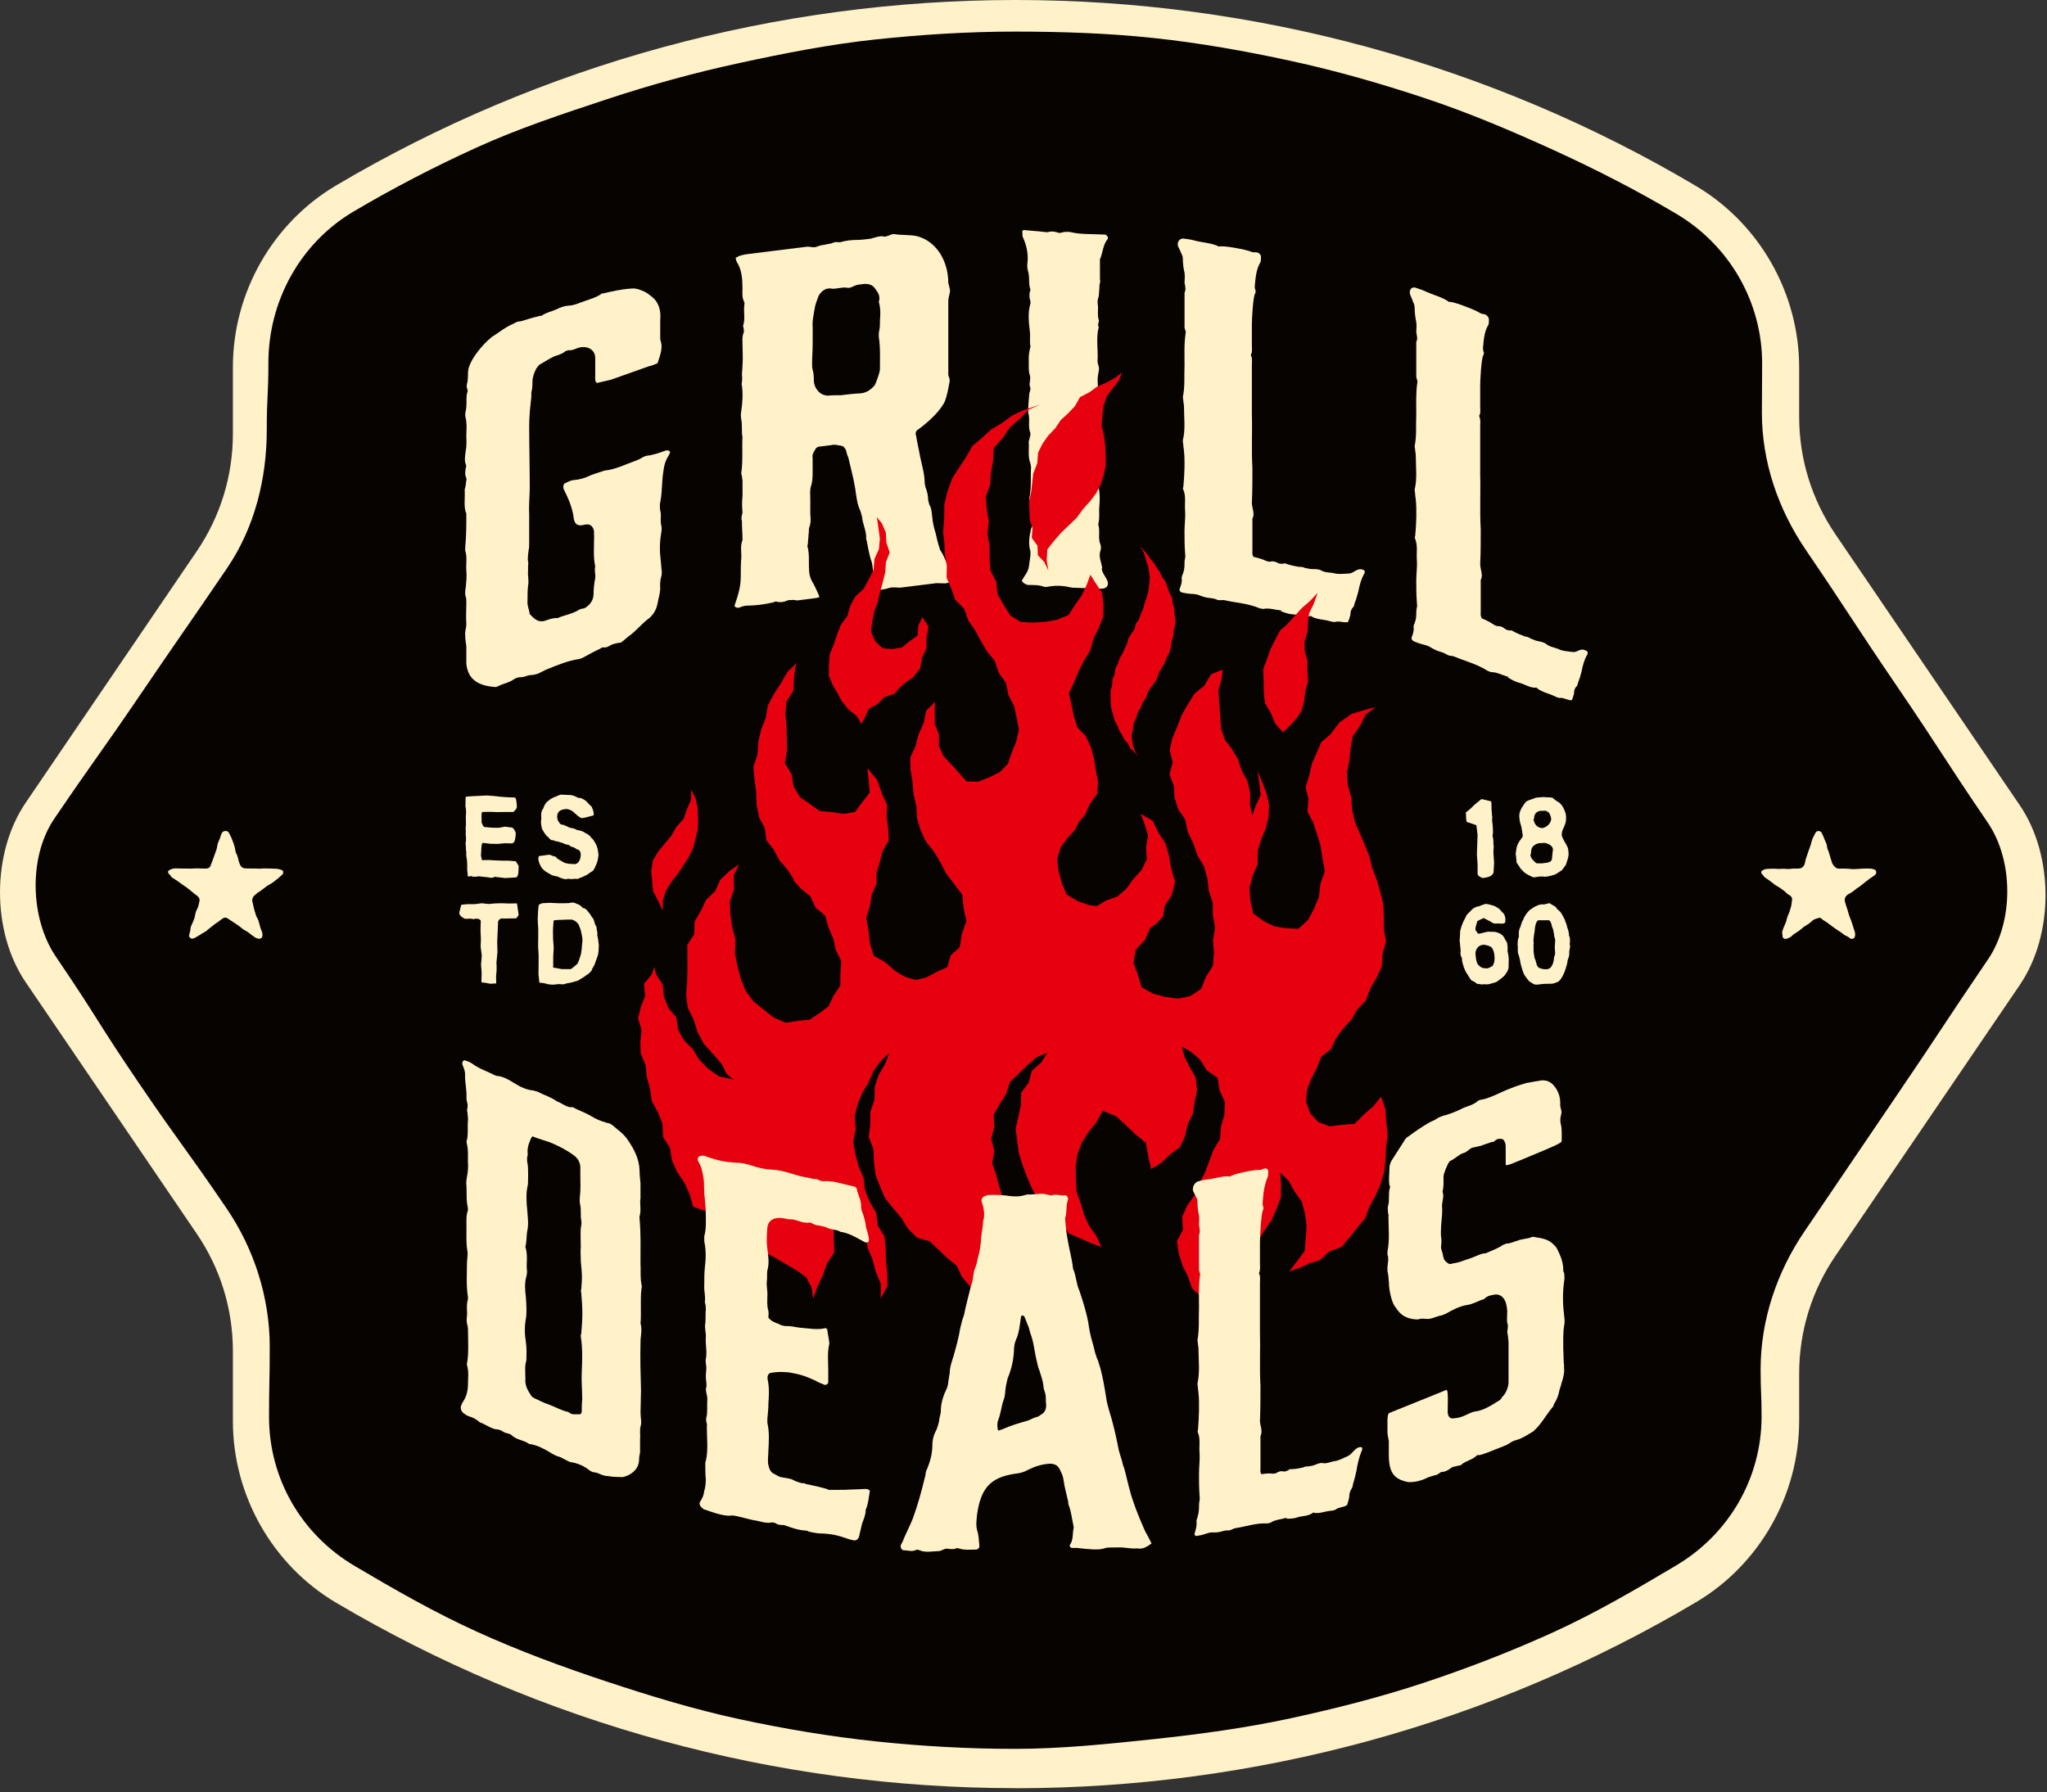 <svg width="209" height="183" viewBox="0 0 209 183" fill="none" xmlns="http://www.w3.org/2000/svg">
<rect x="0" y="0" width="209" height="183" fill="#333333" stroke="none"/>
<g clip-path="url(#clip0_2146_5100)">
<path d="M103.696 182.607C79.23 182.607 55.242 176.057 34.314 163.669C27.817 159.822 23.778 152.713 23.778 145.118V137.979C23.778 133.68 22.502 129.529 20.08 125.977L2.623 100.308C-0.874 95.168 -0.874 87.113 2.623 81.973L20.085 56.3C22.502 52.748 23.778 48.597 23.778 44.303V37.493C23.778 29.902 27.813 22.793 34.309 18.942C55.242 6.55 79.23 0 103.696 0C128.161 0 152.214 6.571 173.169 18.998C179.661 22.854 183.696 29.959 183.696 37.541V42.555C183.696 46.853 184.976 51.004 187.394 54.556L206.226 82.242C209.724 87.382 209.724 95.437 206.226 100.577L187.389 128.267C184.972 131.819 183.696 135.97 183.696 140.269V145.07C183.696 152.661 179.661 159.77 173.169 163.617C152.214 176.044 128.191 182.615 103.696 182.615V182.607Z" fill="#FFF1C8"/>
<path d="M202.961 97.996C198.253 104.919 198.34 104.979 193.632 111.902C190.493 116.517 187.36 121.136 184.233 125.76C181.408 129.911 179.759 134.825 179.759 139.844C179.759 142.242 179.858 142.242 179.858 144.645C179.858 150.948 176.53 156.669 171.115 159.878C167.062 162.281 162.983 164.684 158.665 166.653C154.382 168.605 149.965 170.319 145.456 171.819C140.999 173.298 136.413 174.47 131.757 175.476C127.174 176.465 122.496 177.102 117.749 177.606C113.097 178.1 108.389 178.594 103.607 178.594C98.825 178.594 94.108 178.326 89.461 177.835C84.722 177.332 80.057 176.547 75.479 175.558C70.832 174.556 66.314 173.168 61.862 171.694C57.41 170.219 52.932 168.562 48.653 166.614C44.34 164.65 40.248 162.307 36.199 159.909C30.775 156.699 27.468 150.995 27.468 144.693C27.468 141.123 27.542 141.123 27.542 137.554C27.542 132.535 25.963 127.564 23.142 123.413C18.777 116.998 18.608 117.111 14.242 110.696C9.877 104.281 10.085 104.138 5.72 97.718C3.064 93.815 2.89 87.508 5.546 83.604C9.911 77.185 10.024 77.263 14.39 70.844C18.755 64.424 18.807 64.459 23.172 58.039C25.997 53.889 27.238 48.9 27.238 43.878C27.238 40.473 27.403 40.473 27.403 37.068C27.403 30.765 30.641 24.841 36.065 21.622C40.113 19.224 44.314 17.046 48.627 15.081C52.902 13.134 57.389 11.65 61.893 10.158C66.345 8.684 70.88 7.43 75.527 6.428C80.105 5.439 84.731 4.52 89.469 4.021C94.112 3.531 98.829 3.227 103.607 3.227C108.385 3.227 113.128 3.388 117.779 3.882C122.527 4.385 127.192 5.222 131.774 6.216C136.43 7.222 140.978 8.532 145.439 10.011C149.947 11.507 154.3 13.355 158.583 15.307C162.9 17.276 167.101 19.427 171.154 21.835C176.574 25.053 179.915 30.826 179.915 37.129C179.915 39.636 179.889 39.636 179.889 42.143C179.889 47.161 181.542 51.989 184.363 56.14C189.071 63.062 188.958 63.14 193.666 70.058C198.375 76.977 198.236 77.076 202.944 83.995C205.6 87.898 205.617 94.097 202.961 98V97.996Z" fill="#060300"/>
<path d="M68.406 46.224C68.35 46.363 68.294 46.502 68.237 46.58C67.903 47.114 67.79 47.625 67.734 48.12C67.565 49.126 67.621 50.05 67.456 51.056C67.343 51.512 67.343 51.924 67.456 52.358C67.513 52.752 67.4 53.264 67.513 53.637C67.569 53.854 67.569 54.149 67.513 54.405C67.343 55.411 67.343 56.296 67.456 57.202C67.513 57.597 67.513 58.009 67.569 58.343C67.569 58.521 67.569 58.755 67.513 58.894C67.4 59.228 67.4 59.584 67.4 59.879C67.456 60.451 67.23 61.063 67.122 61.692C67.009 62.264 66.675 62.854 66.176 63.21C65.451 63.761 64.896 64.494 64.171 64.988C63.95 65.188 63.781 65.305 63.559 65.5C63.503 65.522 63.447 65.6 63.39 65.617C63.112 65.656 62.835 65.695 62.496 65.817C62.275 65.895 61.993 66.172 61.659 66.112C61.602 66.073 61.381 66.151 61.268 66.25C60.656 66.528 60.096 66.845 59.485 67.179L59.151 67.296C58.035 67.456 56.977 67.89 55.861 68.345C55.527 68.463 55.193 68.701 54.859 68.818C54.525 68.935 54.247 68.918 53.913 68.979C53.635 69.078 53.358 69.178 53.075 69.156C52.854 69.178 52.629 69.256 52.464 69.373C51.96 69.729 51.405 69.807 50.901 70.046C50.789 70.145 50.68 70.124 50.567 70.163C49.062 70.046 47.781 69.555 47.612 67.781V66.007C47.556 65.613 47.499 65.279 47.499 64.867C47.443 64.533 47.612 64.116 47.612 63.765C47.556 63.015 47.612 62.286 47.612 61.579C47.612 61.34 47.612 61.106 47.556 60.95C47.443 60.633 47.499 60.321 47.556 59.944C47.612 59.393 47.669 58.781 47.612 58.27C47.556 57.641 47.725 56.868 47.499 56.239V55.884C47.612 54.721 47.612 53.659 47.612 52.535C47.612 52.475 47.612 52.358 47.556 52.319C47.334 51.629 47.499 50.8 47.443 50.054C47.443 49.877 47.556 49.66 47.556 49.482C47.556 49.243 47.669 48.97 47.612 48.814C47.443 48.519 47.499 48.146 47.556 47.769C47.612 47.63 47.612 47.513 47.556 47.413C47.386 47.001 47.499 46.485 47.556 45.995C47.669 45.422 47.612 44.91 47.612 44.377C47.612 43.965 47.669 43.531 47.612 43.136C47.612 42.841 47.499 42.642 47.499 42.347C47.499 42.108 47.612 41.774 47.612 41.54C47.669 40.989 47.556 40.555 47.725 40.022C47.781 39.944 47.725 39.844 47.725 39.783C47.669 39.627 47.612 39.41 47.669 39.271C47.781 38.816 47.781 38.404 47.781 38.048C47.781 36.925 49.287 35.151 50.12 34.496C50.158 34.444 50.196 34.411 50.233 34.396C50.736 34.101 51.236 33.685 51.795 33.368C52.017 33.229 52.299 33.13 52.576 32.973C52.689 32.934 52.854 32.817 52.967 32.835C53.414 32.796 53.913 32.557 54.36 32.457C54.581 32.379 54.807 32.358 55.028 32.279C55.141 32.24 55.197 32.279 55.306 32.24C55.809 31.885 56.308 31.824 56.812 31.59C57.259 31.373 57.649 31.234 58.04 31.212C58.543 31.212 59.099 30.956 59.658 30.757C60.214 30.558 60.83 30.401 61.385 30.024C61.385 29.963 61.442 29.946 61.498 29.985C62.501 29.746 63.451 29.529 64.453 29.469C64.957 29.408 65.399 29.603 65.846 29.803C66.124 29.942 66.35 30.158 66.571 30.315C67.239 30.844 67.517 31.694 67.408 32.739V34.396C67.408 34.574 67.408 34.691 67.465 34.847C67.686 35.537 67.408 36.287 67.131 37.094C66.796 37.211 66.519 37.372 66.293 37.389L62.392 38.773C61.889 38.89 61.446 38.989 60.943 39.111C60.721 38.955 60.773 38.638 60.773 38.4V36.565C60.773 35.619 59.828 35.246 58.99 35.541C58.656 35.658 58.378 35.819 58.044 35.758L57.71 35.875C57.376 36.17 56.985 36.253 56.595 36.391C56.148 36.608 55.649 36.903 55.145 37.203C55.032 37.242 54.868 37.48 54.755 37.636C54.533 38.07 54.364 38.543 54.364 38.959C54.364 39.315 54.364 39.67 54.251 40.061V40.534C54.139 41.518 54.03 42.503 54.03 43.453C54.03 45.522 54.087 47.63 54.087 49.759C54.087 50.644 53.974 51.633 54.03 52.501V55.459C54.03 55.697 54.03 55.932 53.974 56.188C53.917 56.621 53.861 56.994 53.917 57.389C53.974 57.489 53.917 57.627 53.917 57.745V58.278C53.861 58.829 54.03 59.302 53.917 59.814C53.861 60.308 53.861 60.837 53.861 61.31C53.804 61.861 54.03 62.195 54.082 62.711C54.529 63.145 54.92 63.657 55.753 63.357C56.143 63.218 56.534 63.08 56.924 63.119C57.649 62.802 58.374 62.724 59.099 62.286C59.268 62.169 59.376 62.186 59.489 62.147C59.602 62.169 59.71 62.069 59.823 62.03C60.327 61.674 60.604 61.219 60.604 60.629C60.604 60.156 60.661 59.605 60.773 59.033C60.83 58.66 60.661 58.304 60.773 57.849C60.552 56.864 60.661 55.702 60.661 54.635C60.604 54.535 60.661 54.457 60.661 54.34C60.604 53.828 60.327 53.511 59.88 53.555C59.658 53.576 59.433 53.654 59.268 53.654C58.99 53.637 58.764 53.537 58.656 53.221C58.656 53.16 58.599 53.121 58.599 53.065C58.487 51.98 58.096 51.056 57.653 50.15C57.541 49.955 57.432 49.755 57.597 49.399C57.931 49.221 58.322 49.022 58.656 49.022C59.159 48.961 59.602 48.861 60.105 48.627C60.552 48.41 60.999 48.311 61.498 48.133L61.719 48.055C62.835 47.955 63.95 47.383 65.065 46.988C65.343 46.888 65.621 46.671 65.846 46.593C66.124 46.493 66.35 46.532 66.627 46.433C67.074 46.333 67.521 46.177 67.964 46.016C68.077 45.977 68.185 45.995 68.298 46.016C68.354 46.055 68.411 46.155 68.411 46.211L68.406 46.224Z" fill="#FFF1C8"/>
<path d="M97.472 59.076C96.826 58.209 96.592 57.059 96.006 56.183C95.945 56.131 95.945 56.071 95.945 56.014C95.767 55.502 95.65 54.986 95.533 54.47C95.355 53.902 95.238 53.381 95.181 52.8C95.121 52.336 95.121 51.919 94.886 51.538C94.826 51.369 94.826 51.252 94.769 51.078C94.769 50.605 94.652 50.145 94.474 49.694C94.474 49.577 94.413 49.465 94.413 49.347C94.413 48.402 94.118 47.491 93.945 46.628C93.827 45.934 93.65 45.244 93.532 44.489C93.415 44.208 93.532 43.956 93.827 43.804C94.765 43.097 95.941 42.065 96.47 40.993C96.704 40.373 96.822 39.71 96.939 39.042C96.999 38.916 96.939 38.803 96.939 38.63C96.878 38.517 96.822 38.348 96.822 38.231V30.722C96.822 30.427 96.939 30.115 96.999 29.755C96.999 29.46 96.882 29.178 96.822 28.892C96.822 26.762 95.706 24.715 93.71 24.138C92.947 23.939 92.066 24.047 91.302 23.904C91.007 23.882 90.772 24.086 90.538 24.116C90.36 24.199 90.187 24.16 90.07 24.116L89.601 24.173C89.367 24.26 89.132 24.29 88.898 24.377C88.429 24.433 87.9 24.503 87.431 24.503C86.963 24.503 86.433 24.568 85.965 24.685C85.847 24.758 85.669 24.719 85.552 24.737C85.374 24.698 85.257 24.715 85.023 24.802C84.845 24.884 84.671 24.906 84.493 24.928C84.142 25.032 83.79 25.014 83.439 25.179C83.027 25.348 82.736 25.149 82.324 25.201L76.513 25.925C76.218 25.96 75.927 25.999 75.632 26.094C75.455 26.116 75.281 26.255 75.103 26.337C75.164 26.506 75.164 26.623 75.22 26.736C75.75 27.556 75.806 28.497 75.806 29.499C75.806 29.911 75.745 30.393 75.984 30.835C76.045 30.948 75.984 31.13 75.984 31.247C75.923 31.963 76.101 32.592 75.867 33.273C75.867 33.39 75.927 33.442 75.927 33.559C75.927 33.676 75.988 33.845 75.927 33.971C75.75 34.405 75.81 34.813 75.81 35.168C75.81 35.88 75.871 36.578 75.81 37.298C75.81 37.654 75.75 37.957 75.75 38.309C75.81 38.538 75.75 38.781 75.75 39.02C75.75 39.137 75.689 39.263 75.75 39.376C75.867 40.248 75.81 41.085 75.689 41.926C75.628 42.23 75.628 42.585 75.689 42.872C75.806 43.449 75.689 44.056 75.806 44.633C75.745 45.821 75.867 47.049 75.689 48.254C75.689 48.371 75.689 48.493 75.75 48.601C75.75 48.779 75.81 48.948 75.81 49.126V50.662C75.75 51.26 75.75 51.794 75.81 52.319C75.81 52.436 75.75 52.505 75.75 52.622C75.689 52.809 75.689 53.043 75.75 53.212C75.75 53.863 75.81 54.505 75.81 55.155C75.576 55.715 75.693 56.292 75.693 56.886C75.632 57.545 75.632 58.252 75.632 58.903C75.632 59.965 75.337 60.833 74.986 61.878C75.103 62.043 75.22 62.087 75.455 62.056C75.689 61.969 75.923 61.878 76.157 61.852C77.212 61.839 78.037 61.735 79.034 61.492C79.152 61.419 79.213 61.41 79.33 61.458C79.681 61.531 80.033 61.488 80.384 61.328C80.501 61.254 80.679 61.293 80.796 61.275C81.031 61.245 81.209 61.284 81.382 61.319L83.083 61.106C83.261 61.085 83.435 61.063 83.669 60.976C83.608 60.807 83.552 60.638 83.491 60.525C83.313 60.135 83.14 59.74 82.905 59.358C82.727 59.024 82.61 58.625 82.61 58.213C82.549 57.393 82.671 56.552 82.432 55.754C82.432 55.693 82.493 55.567 82.493 55.45C82.493 55.155 82.554 54.852 82.554 54.557C82.615 54.37 82.554 54.145 82.615 53.897C82.792 53.464 82.792 52.987 82.732 52.523V50.987C82.732 50.575 82.671 50.106 82.792 49.677C82.97 49.183 82.97 48.649 82.97 48.12V46.758C82.91 46.472 83.031 46.22 83.205 45.96C83.265 45.773 83.439 45.635 83.617 45.613L84.91 45.452C85.261 45.348 85.557 45.491 85.847 45.513C86.138 45.535 86.26 45.756 86.377 45.977C86.438 46.207 86.494 46.493 86.611 46.715C86.845 47.751 87.141 48.779 87.314 49.877C87.431 50.631 87.492 51.451 87.844 52.175C87.904 52.345 87.961 52.575 88.021 52.804C88.082 53.568 88.49 54.223 88.434 55.06C88.434 55.121 88.494 55.173 88.494 55.229C88.612 55.867 88.729 56.5 88.907 57.129C89.085 57.519 89.085 57.936 89.141 58.343C89.141 58.755 89.024 59.245 88.907 59.675C88.907 59.853 88.729 59.992 88.907 60.208C88.967 60.261 89.141 60.3 89.258 60.282C89.375 60.269 89.553 60.187 89.727 60.226C90.078 60.243 90.49 60.13 90.842 60.026C91.254 59.918 91.662 60.044 92.018 60L95.598 59.553C95.715 59.541 95.893 59.575 96.01 59.562C96.657 59.601 96.713 59.593 97.477 59.202C97.477 59.141 97.538 59.137 97.477 59.085L97.472 59.076ZM89.314 39.341C88.902 39.805 88.494 40.096 87.904 40.165C87.201 40.195 86.555 40.273 85.852 40.36C85.383 40.36 84.971 40.352 84.558 40.404C83.678 40.395 83.148 39.632 83.092 38.929C83.092 38.517 83.092 38.161 82.975 37.762C82.914 37.593 82.914 37.354 82.914 37.12C82.914 36.47 82.975 35.81 82.975 35.103V33.446C82.914 32.744 83.092 32.071 83.209 31.347C83.27 31.043 83.387 30.735 83.504 30.423C83.621 29.994 84.034 29.59 84.441 29.478C84.619 29.456 84.793 29.434 84.91 29.478C85.439 29.53 85.965 29.287 86.555 29.391C86.672 29.434 86.906 29.348 87.084 29.265C87.496 29.035 87.904 29.044 88.316 28.992C88.785 28.992 89.137 29.126 89.375 29.512C89.67 29.89 89.905 30.276 89.727 30.826C89.905 31.456 89.905 32.045 89.844 32.705C89.844 33.06 89.844 33.416 89.783 33.715C89.722 33.902 89.722 34.136 89.722 34.375C89.9 35.476 89.84 36.608 89.84 37.732C89.84 38.027 89.427 39.141 89.31 39.337L89.314 39.341Z" fill="#FFF1C8"/>
<path d="M112.479 58.049C112.54 58.465 112.774 58.769 112.952 59.072C113.308 59.675 113.069 60.139 112.418 60.118L109.463 60.014C108.578 59.805 107.927 59.779 107.215 59.875C106.981 59.927 106.742 59.974 106.564 59.91C106.031 59.714 105.501 59.753 104.911 59.732C104.733 59.667 104.499 59.597 104.321 59.298C104.438 59.124 104.555 58.895 104.677 58.721C104.855 58.491 104.972 58.2 105.033 57.966L105.21 56.73V56.318C104.976 55.542 105.093 54.778 105.271 54.015C105.388 53.724 105.449 53.49 105.332 53.191C105.271 53.13 105.271 52.952 105.271 52.835C105.388 52.367 105.271 51.889 105.154 51.412C105.093 51.235 105.093 51.057 105.093 50.879C105.328 49.825 105.21 48.754 105.271 47.691C105.271 47.574 105.21 47.452 105.21 47.335C104.915 46.615 105.093 45.852 105.033 45.141C105.033 44.963 105.15 44.789 105.15 44.611C105.21 44.494 105.21 44.316 105.21 44.26C104.915 43.54 105.21 42.842 104.976 42.122C104.976 41.471 105.037 40.825 105.093 40.174C105.154 39.94 105.271 39.706 105.154 39.467C105.037 39.107 105.271 38.76 105.154 38.344C105.037 38.044 105.037 37.689 105.037 37.333V36.505C105.037 36.21 105.098 35.915 105.154 35.624C105.154 35.563 105.215 35.451 105.215 35.39C105.098 34.913 105.215 34.384 105.154 33.911C105.037 32.9 104.92 31.95 105.215 30.957C105.215 30.84 105.215 30.662 105.154 30.601C105.093 30.302 105.093 30.007 105.154 29.773C105.154 29.712 105.215 29.656 105.215 29.599C104.981 29.001 105.154 28.355 104.981 27.76C104.863 27.4 104.863 27.045 104.92 26.693C104.981 25.869 104.803 25.032 104.447 24.251C104.386 24.13 104.386 23.896 104.386 23.718C104.325 23.596 104.447 23.484 104.564 23.488C105.215 23.57 105.866 23.592 106.517 23.674C106.695 23.679 106.872 23.748 107.05 23.692C107.406 23.588 107.758 23.657 108.114 23.787C108.291 23.791 108.469 23.739 108.647 23.687C108.882 23.696 109.181 23.648 109.355 23.713C110.24 23.922 111.069 23.891 111.954 23.926L112.839 23.956C113.073 24.026 113.195 24.325 113.073 24.438C112.6 25.01 112.6 25.839 112.305 26.481V28.489C112.305 28.606 112.366 28.728 112.305 28.901C112.245 29.075 112.245 29.313 112.245 29.547C112.184 29.842 112.245 30.137 112.127 30.428C112.067 30.601 112.067 30.779 112.067 30.957C112.184 31.551 112.006 32.137 112.184 32.675C112.245 32.913 112.006 33.143 112.184 33.386C111.889 34.501 112.123 35.628 112.067 36.752C112.006 37.164 112.301 37.472 112.184 37.88C112.123 38.175 112.067 38.526 112.067 38.821C112.127 39.593 112.067 40.3 112.067 41.068C112.067 41.306 112.127 41.601 112.184 41.9C112.245 42.078 112.245 42.377 112.184 42.612C112.006 43.254 112.123 43.909 112.067 44.616C112.301 45.275 112.184 45.921 112.245 46.572C112.305 46.81 112.245 47.045 112.245 47.222C112.184 47.517 112.127 47.808 112.245 48.107C112.245 48.285 112.245 48.463 112.184 48.58C112.006 48.988 112.123 49.404 112.184 49.821C112.301 50.415 112.301 51.065 112.245 51.655C112.184 52.302 112.305 52.956 112.127 53.542C112.362 54.262 112.067 54.96 112.362 55.62C112.423 55.798 112.423 56.036 112.362 56.21C112.127 56.852 112.479 57.455 112.54 58.049H112.479Z" fill="#FFF1C8"/>
<path d="M139.328 58.439C139.328 58.5 139.328 58.556 139.272 58.604C138.981 59.142 138.808 59.762 138.69 60.391C138.573 60.842 138.456 61.237 138.283 61.679C138.283 61.796 138.226 61.966 138.109 62.061C137.935 62.265 137.875 62.49 137.875 62.79C137.818 63.015 137.757 63.241 137.64 63.514C137.293 63.627 136.885 63.436 136.477 63.479C136.187 63.605 135.779 63.414 135.432 63.349C134.906 63.254 134.386 63.219 133.917 62.959C133.861 62.889 133.8 62.881 133.744 62.928C133.162 63.059 132.581 62.777 132.056 62.742C131.648 62.729 131.3 62.603 130.949 62.482C130.602 62.36 130.832 62.343 130.949 62.365L130.775 62.334C130.194 62.286 129.552 62.052 128.97 62.187L128.623 62.122C127.399 61.606 126.236 61.571 125.013 61.293C124.722 61.241 124.488 61.376 124.141 61.194C123.85 61.081 123.559 61.089 123.268 61.037C122.921 60.972 122.626 60.864 122.335 60.751C121.988 60.63 121.58 60.673 121.172 60.599L120.764 60.526C120.474 60.474 120.357 60.274 120.474 60.057C120.591 59.723 120.708 59.45 120.647 59.025C120.647 58.908 120.704 58.739 120.764 58.63C120.882 58.296 120.938 58.01 120.938 57.658C120.938 57.42 120.938 57.246 120.994 57.017C121.051 56.852 120.994 56.605 120.994 56.427C120.938 55.646 120.938 54.939 120.938 54.228C120.938 53.516 121.055 52.831 120.994 52.111C120.938 51.391 121.112 50.714 120.821 50.012C120.764 49.942 120.764 49.825 120.821 49.717C120.938 48.498 120.994 46.971 120.877 46.004C120.877 45.826 120.821 45.696 120.821 45.522C120.821 45.349 120.764 45.158 120.764 44.98C121.055 43.852 120.882 42.638 120.882 41.454C120.882 41.276 120.825 41.146 120.825 40.972C120.825 40.855 120.769 40.664 120.769 40.547C121.003 39.467 120.886 38.383 120.942 37.268C120.942 36.206 120.886 35.069 121.06 33.98C121.116 33.872 120.942 33.603 120.942 33.425V29.877C121.116 29.552 120.999 29.235 120.942 28.871C120.942 28.576 120.999 28.229 120.942 27.864C120.825 27.37 120.769 26.889 120.769 26.416C120.769 26.238 120.712 26.052 120.595 25.852C120.539 25.666 120.422 25.466 120.305 25.21C120.131 24.824 120.361 24.334 120.83 24.36C121.177 24.425 121.585 24.438 121.993 24.572C122.748 24.768 123.563 24.798 124.318 25.11C124.375 25.18 124.492 25.201 124.553 25.154C125.134 25.141 125.659 25.236 126.241 25.34C126.766 25.436 127.347 25.54 127.872 25.752C128.046 25.783 128.163 25.744 128.337 25.778C128.571 25.822 128.745 26.03 128.745 26.208C128.745 26.503 128.745 26.741 128.627 26.897C128.337 27.435 128.22 28.064 128.163 28.706C128.163 29.001 128.046 29.218 128.163 29.591C128.22 29.66 128.22 29.838 128.163 29.947C127.929 30.259 127.816 32.601 127.816 33.135V35.264C127.816 35.559 127.872 35.867 127.76 36.14C127.703 36.188 127.703 36.305 127.76 36.379C127.877 36.696 127.816 36.982 127.816 37.337V42.187C127.872 44.03 127.76 45.9 127.872 47.812C127.872 48.997 127.872 50.176 127.816 51.347C127.816 51.881 128.163 52.475 127.872 52.952V56.262C127.872 56.44 127.816 56.605 127.99 56.873C128.337 56.938 128.923 57.099 129.27 57.281C129.387 57.303 129.56 57.394 129.678 57.355C129.968 57.29 130.203 57.333 130.493 57.502C130.611 57.58 130.784 57.554 130.901 57.576C131.075 57.55 131.136 57.559 131.192 57.511C131.192 57.511 131.309 57.589 131.483 57.624C131.83 57.745 132.238 57.819 132.646 57.893C132.88 57.875 133.054 57.906 133.227 57.997L133.518 58.049C133.982 58.192 134.39 58.027 134.854 58.231C135.262 58.483 135.67 58.439 136.135 58.522C136.66 58.673 137.18 58.591 137.705 58.569C137.996 58.561 138.17 58.417 138.404 58.283C138.638 58.149 138.868 58.071 139.159 58.183C139.276 58.205 139.393 58.344 139.333 58.452L139.328 58.439Z" fill="#FFF1C8"/>
<path d="M161.929 66.45C161.652 66.285 161.43 66.32 161.209 66.415C160.988 66.511 160.823 66.624 160.545 66.58C160.046 66.511 159.547 66.502 159.052 66.255C158.61 66.09 158.223 66.06 157.833 65.739C157.39 65.453 157.004 65.544 156.561 65.318L156.284 65.214C156.119 65.093 155.95 65.032 155.728 65.006C155.342 64.858 154.952 64.715 154.622 64.529C154.457 64.468 154.344 64.364 154.344 64.364C154.288 64.403 154.231 64.381 154.066 64.377C153.954 64.334 153.789 64.334 153.68 64.23C153.402 64.008 153.181 63.926 152.903 63.939C152.791 63.956 152.626 63.835 152.517 63.791C152.183 63.548 151.632 63.28 151.298 63.154C151.133 62.855 151.185 62.698 151.185 62.52V59.211C151.463 58.782 151.129 58.127 151.129 57.593C151.185 56.431 151.185 55.251 151.185 54.067C151.072 52.132 151.185 50.285 151.129 48.428V43.579C151.129 43.223 151.185 42.95 151.072 42.612C151.016 42.533 151.016 42.412 151.072 42.373C151.185 42.117 151.129 41.8 151.129 41.506V39.376C151.129 38.842 151.241 36.522 151.463 36.249C151.519 36.153 151.519 35.975 151.463 35.893C151.35 35.498 151.463 35.303 151.463 35.008C151.519 34.379 151.628 33.772 151.905 33.282C152.018 33.147 152.018 32.909 152.018 32.614C152.018 32.436 151.853 32.197 151.632 32.115C151.467 32.054 151.354 32.072 151.189 32.007C150.69 31.703 150.139 31.495 149.64 31.304C149.085 31.096 148.59 30.909 148.035 30.818C147.978 30.857 147.87 30.818 147.813 30.736C147.093 30.289 146.321 30.115 145.6 29.786C145.214 29.582 144.823 29.495 144.494 29.369C144.051 29.261 143.83 29.712 143.995 30.128C144.107 30.406 144.216 30.627 144.272 30.822C144.385 31.039 144.437 31.239 144.437 31.417C144.437 31.889 144.494 32.384 144.602 32.9C144.659 33.277 144.602 33.611 144.602 33.906C144.659 34.284 144.767 34.618 144.602 34.913V38.461C144.602 38.639 144.767 38.938 144.715 39.033C144.55 40.096 144.602 41.237 144.602 42.304C144.546 43.405 144.659 44.511 144.437 45.552C144.437 45.669 144.494 45.869 144.494 45.986C144.494 46.164 144.55 46.303 144.55 46.481C144.55 47.665 144.715 48.91 144.437 49.985C144.437 50.163 144.494 50.363 144.494 50.536C144.494 50.71 144.55 50.853 144.55 51.031C144.663 52.02 144.607 53.533 144.494 54.735C144.437 54.83 144.437 54.952 144.494 55.03C144.771 55.784 144.607 56.431 144.659 57.159C144.715 57.888 144.602 58.556 144.602 59.267C144.602 59.979 144.602 60.686 144.659 61.475C144.659 61.653 144.715 61.909 144.659 62.065C144.602 62.282 144.602 62.46 144.602 62.694C144.602 63.05 144.546 63.323 144.437 63.635C144.381 63.731 144.324 63.891 144.324 64.008C144.381 64.442 144.268 64.698 144.16 65.01C144.047 65.205 144.16 65.422 144.437 65.526L144.823 65.674C145.21 65.821 145.6 65.847 145.93 66.029C146.208 66.194 146.485 66.355 146.815 66.481C147.093 66.585 147.371 66.628 147.644 66.793C147.978 67.036 148.2 66.94 148.473 67.044C149.636 67.539 150.742 67.782 151.905 68.515L152.239 68.641C152.795 68.61 153.402 68.962 153.958 69.109L154.123 69.17C154.01 69.126 153.789 69.105 154.123 69.287C154.457 69.469 154.787 69.656 155.173 69.742C155.672 69.873 156.223 70.254 156.778 70.228C156.835 70.189 156.891 70.211 156.943 70.289C157.386 70.632 157.885 70.762 158.384 70.948C158.718 71.074 159.104 71.338 159.382 71.265C159.768 71.291 160.159 71.555 160.489 71.503C160.601 71.248 160.653 71.035 160.71 70.818C160.71 70.523 160.766 70.306 160.931 70.133C161.044 70.055 161.096 69.898 161.096 69.781C161.261 69.369 161.374 69.001 161.482 68.567C161.595 67.96 161.76 67.37 162.038 66.884C162.094 66.845 162.094 66.788 162.094 66.728C162.151 66.632 162.038 66.472 161.929 66.428V66.45Z" fill="#FFF1C8"/>
<path d="M52.96 88.427C52.921 88.805 52.999 89.46 52.7 89.603L51.576 89.668L50.491 89.538C50.4 89.616 50.296 89.642 50.166 89.642C50.062 89.642 49.944 89.616 49.827 89.59C49.489 89.551 49.111 89.525 48.899 89.486C48.729 89.512 48.56 89.538 48.417 89.538C48.3 89.538 48.196 89.512 48.118 89.46C47.948 89.499 47.857 89.538 47.766 89.486L47.701 88.809C47.701 88.458 47.714 88.21 47.675 87.829C47.662 87.673 47.571 87.373 47.61 87.035C47.545 86.749 47.584 86.358 47.532 86.133C47.623 85.769 47.558 85.43 47.545 85.114C47.597 84.957 47.506 84.632 47.571 84.294C47.584 83.942 47.558 83.695 47.558 83.365C47.61 82.988 47.584 82.806 47.558 82.463L47.519 82.411L47.545 81.366L48.078 81.314L49.684 81.236L50.439 81.288L51.116 81.366L51.858 81.418L52.574 81.444C52.743 81.47 52.795 82.476 52.756 82.476C52.743 82.632 52.418 82.919 52.418 82.919H51.585L50.804 82.932L50.049 82.906L49.267 82.919C49.085 82.88 49.202 83.951 49.176 84.016C49.202 84.016 49.333 84.511 49.528 84.459L50.231 84.524L50.908 84.537L51.559 84.419L52.275 84.511C52.444 84.563 52.613 84.888 52.665 85.083C52.613 85.448 52.652 86.141 52.21 86.129L51.494 86.115L50.817 86.18L50.075 86.168L49.307 86.076C49.085 86.063 49.163 87.239 49.098 87.317L49.202 87.837L49.866 87.824L50.543 87.864L51.259 87.889H51.884L52.665 87.955L52.952 88.423L52.96 88.427Z" fill="#FFF1C8"/>
<path d="M61.109 87.291C61.057 87.733 61.018 87.98 60.875 88.297C60.706 88.635 60.654 88.87 60.445 88.987C60.185 89.13 59.95 89.377 59.664 89.455C59.482 89.598 59.196 89.624 58.974 89.767C58.675 89.689 58.401 89.82 58.18 89.754C58.076 89.728 57.907 89.754 57.724 89.793C57.412 89.728 57.165 89.637 56.956 89.52C56.696 89.468 56.475 89.429 56.306 89.351C56.058 89.182 55.759 89.065 55.642 88.948C55.407 88.752 55.238 88.583 55.16 88.349C55.043 88.141 54.925 87.79 54.978 87.568L55.017 87.425L56.075 87.282C56.284 87.308 56.427 87.451 56.726 87.477C56.883 87.725 57.182 87.842 57.403 87.972C57.664 88.18 57.963 88.18 58.171 88.219L58.731 88.245C59.109 88.167 59.317 87.686 59.291 87.2C59.265 86.887 59.07 86.744 58.913 86.744C58.692 86.575 58.484 86.471 58.276 86.458C58.145 86.237 57.859 86.289 57.586 86.159C57.442 86.042 57.195 86.055 56.987 85.938C56.7 85.951 56.544 85.768 56.271 85.794C56.075 85.651 55.945 85.417 55.802 85.352C55.62 85.131 55.438 84.844 55.334 84.623C55.255 84.259 55.19 83.999 55.268 83.591C55.229 83.188 55.255 82.771 55.464 82.572C55.529 82.298 55.763 81.895 55.971 81.791C56.219 81.57 56.44 81.453 56.779 81.335C57.039 81.218 57.286 81.088 57.495 81.166C57.677 81.153 57.989 81.192 58.263 81.192C58.484 81.205 58.809 81.348 59.07 81.492C59.33 81.439 59.616 81.648 59.825 81.791C60.072 82.025 60.176 82.194 60.398 82.363C60.554 82.728 60.658 82.962 60.606 83.266L59.773 83.487L59.408 83.552C59.057 83.435 58.874 83.188 58.666 83.031C58.497 82.836 58.236 82.68 57.872 82.615C57.416 82.654 56.852 82.719 56.891 83.504C56.93 83.66 56.956 83.894 57.074 83.934C57.139 84.168 57.373 84.246 57.477 84.22C57.672 84.298 57.946 84.402 58.154 84.519C58.414 84.571 58.701 84.61 58.935 84.766C59.248 84.805 59.547 84.897 59.781 85.079C59.938 85.144 60.263 85.326 60.367 85.56C60.575 85.69 60.706 85.977 60.836 86.185C61.005 86.51 61.057 86.861 61.109 87.295V87.291Z" fill="#FFF1C8"/>
<path d="M52.956 93.454L52.709 93.779L51.39 93.806C51.234 93.754 50.973 93.806 50.856 94.105L50.765 96.191L50.791 97.224L50.687 98.308C50.713 98.698 50.726 99.128 50.648 99.665C50.661 100.121 50.674 100.446 50.648 100.433C50.531 100.42 50.336 100.459 50.14 100.459C50.036 100.459 49.932 100.446 49.841 100.42C49.593 100.368 49.294 100.316 49.268 100.355L49.151 100.277L49.177 99.31L49.112 98.516L49.19 97.588L49.073 96.673L49.099 95.918L49.06 94.99L49.086 94.009C48.995 93.879 48.825 93.814 48.643 93.814C48.539 93.814 48.435 93.827 48.344 93.879C48.214 93.814 48.096 93.814 47.979 93.814C47.797 93.814 47.615 93.84 47.459 93.827C47.146 93.658 46.951 93.541 46.886 93.229L47.094 92.396L47.732 92.331H48.487L49.177 92.24L49.893 92.318L50.622 92.253L51.26 92.24L51.963 92.266L52.783 92.253C52.822 92.591 52.939 93.207 52.952 93.454H52.956Z" fill="#FFF1C8"/>
<path d="M60.997 95.584C61.075 95.844 61.101 96.222 61.14 96.525C61.114 96.876 61.14 97.215 61.036 97.584C60.906 97.896 60.841 98.156 60.75 98.377C60.672 98.677 60.464 98.833 60.411 99.106C60.177 99.366 60.073 99.496 59.852 99.588C59.708 99.744 59.435 99.874 59.24 99.991C59.057 100.186 58.797 100.186 58.55 100.277C58.328 100.342 58.146 100.381 57.808 100.433C57.587 100.576 57.3 100.498 57.027 100.498L56.571 100.55C56.363 100.563 55.92 100.537 55.669 100.433C55.278 100.329 54.978 100.381 55.07 100.329L54.978 99.47L54.992 98.477V97.523L54.939 96.621L54.953 95.718V94.873L54.9 93.931V93.814C54.9 93.593 54.953 92.457 55.031 92.379L55.356 92.236L56.137 92.196L56.957 92.236H57.699L58.129 92.222C58.246 92.183 58.35 92.17 58.441 92.17C58.584 92.17 58.715 92.209 58.858 92.287C59.105 92.366 59.353 92.496 59.509 92.73C59.782 92.743 59.951 92.964 60.082 93.146C60.303 93.381 60.368 93.602 60.563 93.81C60.706 94.044 60.706 94.448 60.889 94.604C60.915 95.007 61.045 95.228 60.98 95.571H60.993L60.997 95.584ZM59.366 95.345C59.327 94.994 59.209 94.747 59.079 94.417C58.871 94.105 58.637 93.988 58.402 93.91H57.79C57.725 93.949 56.575 93.91 56.523 94.027L56.458 94.942L56.471 95.922L56.536 96.755L56.484 97.67V98.677L56.471 98.807L57.361 98.963H58.289C58.524 98.781 58.758 98.624 58.979 98.39C59.136 98.065 59.227 97.701 59.318 97.423C59.37 97.085 59.422 96.72 59.435 96.378C59.5 96.105 59.474 95.727 59.37 95.345H59.366Z" fill="#FFF1C8"/>
<path d="M152.549 88.124L152.493 89.091C152.341 89.586 151.642 89.625 151.382 89.664C151.178 89.573 150.93 89.521 150.861 89.234V88.254L150.792 87.261L150.861 85.266L150.74 84.272L149.876 83.973C149.629 84.103 149.698 83.097 149.672 83.019L149.646 82.98C149.728 82.915 150.097 82.655 150.47 82.251C150.87 81.939 151.169 81.64 151.278 81.601L152.25 81.835C152.289 81.965 152.276 82.355 152.289 82.694C152.328 82.915 152.315 83.292 152.371 83.487C152.289 83.761 152.41 84.047 152.41 84.39C152.41 84.732 152.48 85.04 152.384 85.344C152.454 85.552 152.493 85.851 152.48 86.22C152.562 86.558 152.454 86.74 152.48 87.066L152.549 88.124Z" fill="#FFF1C8"/>
<path d="M160.142 87.044C160.198 87.434 160.047 87.772 159.921 88.18C159.908 88.336 159.699 88.544 159.456 88.883C159.318 88.974 159.114 89.078 158.866 89.26C158.688 89.351 158.016 89.534 157.781 89.534C157.604 89.534 157.452 89.494 157.3 89.507L156.558 89.599C156.284 89.468 156.037 89.364 155.816 89.221C155.581 89.091 155.473 88.896 155.226 88.675C155.169 88.519 154.965 88.284 154.844 88.089C154.831 87.816 154.787 87.49 154.748 87.109L154.774 87.044C154.813 86.692 154.87 86.367 154.996 86.142C155.16 85.816 155.338 85.66 155.477 85.426C155.464 85.088 155.382 84.788 155.338 84.459C155.269 84.211 155.147 83.912 155.134 83.531C155.078 83.075 155.204 82.815 155.356 82.511C155.577 82.173 155.738 81.887 155.946 81.782C156.18 81.678 156.493 81.6 156.822 81.457C157.013 81.431 157.317 81.418 157.647 81.392C157.881 81.444 158.168 81.392 158.51 81.47C158.662 81.613 158.962 81.835 159.222 81.978C159.374 82.108 159.604 82.394 159.717 82.706C159.856 82.967 159.921 83.357 159.895 83.648C159.895 84.259 159.469 84.693 159.469 85.096C159.4 85.37 159.565 85.617 159.786 86.025C159.964 86.337 160.142 86.571 160.142 87.031V87.044ZM158.554 86.706C158.528 86.289 157.773 85.99 157.486 86.094C157.157 86.081 156.922 86.12 156.679 86.302C156.406 86.458 156.31 86.77 156.31 87.191L156.254 87.269C156.267 87.66 156.597 87.92 156.87 88.159L157.46 88.171C157.556 88.094 158.515 88.224 158.463 87.586L158.558 86.71L158.554 86.706ZM156.566 83.639C156.662 84.237 156.992 84.528 157.456 84.567C157.838 84.502 158.224 84.216 158.346 83.812C158.441 83.552 158.276 83.188 158.142 82.98C158.059 82.927 157.881 82.784 157.703 82.784C157.647 82.784 157.595 82.784 157.538 82.81C157.057 82.745 156.605 82.993 156.636 83.617L156.566 83.643V83.639Z" fill="#FFF1C8"/>
<path d="M154.039 98.126L154.026 98.816C154 99.076 153.839 99.324 153.614 99.623C153.488 99.753 153.262 99.948 152.963 100.156C152.737 100.365 152.498 100.352 152.199 100.456C151.921 100.56 151.661 100.521 151.47 100.508C151.418 100.534 151.357 100.534 151.318 100.534C151.132 100.534 150.928 100.443 150.815 100.482C150.65 100.3 150.364 100.182 150.212 100.104C150.086 99.922 149.912 99.662 149.786 99.441C149.648 99.272 149.535 98.972 149.461 98.79C149.374 98.439 149.248 98.218 149.274 97.875C149.135 97.641 149.075 97.394 149.135 97.055C149.096 96.756 149.062 96.365 149.049 96.14L149.023 96.192C149.036 95.815 149.083 95.489 149.083 95.082C149.17 94.704 149.27 94.431 149.396 94.14C149.483 93.958 149.648 93.685 149.734 93.451C149.899 93.243 150.16 93.073 150.298 92.865C150.498 92.709 150.789 92.553 150.988 92.553C151.175 92.462 151.505 92.358 151.678 92.306C151.917 92.319 152.203 92.397 152.568 92.514C152.846 92.657 153.158 92.813 153.323 93.112C153.549 93.243 153.727 93.568 153.7 94.002C153.727 94.275 153.536 94.327 153.336 94.327C153.149 94.327 152.958 94.288 152.872 94.301C152.62 94.366 152.381 94.275 152.221 94.132C151.943 93.989 151.73 93.885 151.492 93.754C151.227 93.871 151.08 93.924 150.828 94.08C150.789 94.34 150.602 94.639 150.654 94.982L150.906 95.346C151.296 95.359 151.761 95.086 152.199 95.151C152.49 95.164 152.65 95.138 152.876 95.229C153.076 95.281 153.314 95.411 153.492 95.606C153.631 95.828 153.731 96.062 153.857 96.231C153.917 96.478 153.957 96.869 153.917 97.064C153.978 97.48 154.069 97.779 154.043 98.122L154.039 98.126ZM152.585 97.654C152.572 97.302 152.485 97.029 152.321 96.778C152.056 96.556 151.817 96.543 151.531 96.478C151.066 96.478 150.702 96.765 150.641 97.337C150.693 97.845 150.702 98.183 150.893 98.487C151.119 98.747 151.318 98.877 151.635 98.877C151.947 98.955 152.173 98.747 152.39 98.643C152.542 98.421 152.629 98.096 152.59 97.649L152.585 97.654Z" fill="#FFF1C8"/>
<path d="M160.214 97.211C160.266 97.536 160.149 97.796 160.058 98.07C160.031 98.421 159.914 98.707 159.836 98.972C159.758 99.297 159.342 100.212 159.003 100.29C158.73 100.395 158.573 100.473 158.313 100.46L157.636 100.473L156.92 100.551C156.634 100.59 156.412 100.368 156.126 100.212C156.022 100.056 155.749 99.77 155.592 99.471C155.501 99.263 155.384 98.924 155.254 98.412C155.215 98.126 155.137 97.71 154.993 97.354C154.941 97.068 154.98 96.755 154.967 96.508L154.941 96.56C154.967 96.248 154.941 95.923 155.085 95.658C155.046 95.372 155.072 94.968 155.163 94.825C155.319 94.474 155.332 94.201 155.514 93.936C155.579 93.676 155.788 93.429 155.84 93.325C156.009 93.103 156.165 92.908 156.465 92.752C156.543 92.661 156.829 92.518 156.946 92.479C157.233 92.335 157.454 92.349 157.649 92.362L158.196 92.231C158.339 92.335 158.613 92.466 158.821 92.596C158.964 92.856 159.12 92.934 159.302 93.116C159.485 93.338 159.615 93.65 159.771 93.923C159.81 94.183 159.979 94.365 159.992 94.639C160.136 95.003 160.201 95.315 160.201 95.567C160.331 95.788 160.305 96.048 160.266 96.456C160.357 96.547 160.279 96.847 160.214 97.211ZM158.786 95.931C158.63 95.606 158.682 95.003 158.461 94.652C158.422 94.261 158.239 93.962 158.122 93.975H157.111C156.877 93.962 156.708 94.548 156.695 95.059C156.59 95.593 156.551 96.04 156.577 96.261L156.603 96.196C156.538 96.599 156.603 96.834 156.577 97.15C156.629 97.41 156.629 97.84 156.773 98.039C156.864 98.352 156.89 98.664 157.111 98.82C157.241 98.885 157.515 98.976 157.71 98.976C157.983 99.002 158.257 98.95 158.4 98.69C158.543 98.521 158.647 98.156 158.673 97.749C158.816 97.436 158.79 97.228 158.751 96.981C158.725 96.786 158.777 96.343 158.79 95.936L158.786 95.931Z" fill="#FFF1C8"/>
<path d="M17.17 88.948C17.383 88.762 17.661 88.683 17.925 88.679C18.099 88.679 18.273 88.692 18.446 88.692C18.62 88.692 18.793 88.697 18.967 88.697C19.14 88.697 19.314 88.705 19.488 88.705C19.661 88.705 19.835 88.679 20.008 88.679C20.16 88.679 20.312 88.688 20.464 88.688C20.616 88.688 20.768 88.701 20.919 88.701C21.106 88.701 21.254 88.683 21.362 88.601C21.471 88.519 21.514 88.38 21.575 88.206C21.631 88.042 21.696 87.877 21.757 87.712C21.818 87.547 21.883 87.382 21.935 87.218C21.987 87.053 22.061 86.892 22.113 86.723C22.165 86.554 22.174 86.376 22.217 86.207C22.265 86.025 22.36 85.851 22.43 85.673C22.499 85.496 22.542 85.309 22.616 85.131C22.694 84.949 22.846 84.845 23.081 84.862C23.271 84.875 23.345 84.992 23.415 85.127C23.519 85.335 23.632 85.539 23.705 85.76C23.753 85.903 23.823 86.042 23.87 86.185C23.918 86.328 23.948 86.476 23.992 86.623C24.031 86.758 24.026 86.901 24.07 87.035C24.113 87.165 24.196 87.282 24.239 87.413C24.317 87.642 24.348 87.89 24.434 88.115C24.486 88.25 24.534 88.389 24.638 88.501C24.782 88.657 24.947 88.683 25.15 88.683C25.307 88.683 25.459 88.683 25.615 88.692C25.771 88.701 25.923 88.692 26.079 88.692C26.235 88.692 26.392 88.718 26.548 88.71C26.704 88.701 26.86 88.683 27.016 88.683C27.172 88.683 27.333 88.692 27.489 88.692C27.645 88.692 27.806 88.71 27.962 88.71C28.201 88.705 28.427 88.731 28.652 88.809C28.769 88.848 28.891 88.866 28.913 89.026C28.934 89.182 28.874 89.291 28.752 89.382C28.591 89.503 28.453 89.659 28.292 89.781C28.131 89.902 27.971 90.028 27.81 90.15C27.637 90.28 27.429 90.358 27.251 90.484C27.129 90.57 27.012 90.674 26.89 90.761C26.769 90.848 26.648 90.943 26.522 91.03C26.435 91.091 26.339 91.134 26.257 91.195C26.196 91.243 26.153 91.321 26.088 91.364C25.927 91.468 25.845 91.585 25.793 91.715C25.741 91.846 25.736 91.984 25.793 92.171C25.858 92.405 25.888 92.648 25.957 92.882C26.018 93.073 26.075 93.264 26.131 93.455C26.188 93.646 26.322 93.815 26.383 94.001C26.465 94.257 26.526 94.517 26.6 94.773C26.66 94.99 26.799 95.194 26.799 95.424C26.799 95.459 26.799 95.493 26.799 95.524C26.769 95.806 26.6 95.918 26.326 95.84C26.244 95.819 26.148 95.801 26.075 95.754C25.945 95.667 25.823 95.571 25.693 95.485C25.563 95.398 25.454 95.285 25.324 95.194C25.168 95.086 24.985 95.012 24.829 94.899C24.673 94.786 24.534 94.656 24.378 94.543C24.226 94.435 24.066 94.34 23.914 94.231C23.762 94.123 23.597 94.032 23.445 93.923C23.38 93.88 23.319 93.832 23.254 93.797C23.141 93.737 23.037 93.676 22.907 93.719C22.729 93.776 22.595 93.897 22.447 94.014C22.304 94.127 22.152 94.222 22 94.326C21.848 94.431 21.714 94.552 21.566 94.66C21.392 94.786 21.232 94.942 21.063 95.073C20.893 95.203 20.681 95.285 20.503 95.411C20.386 95.493 20.26 95.563 20.138 95.632C20.017 95.701 19.904 95.793 19.761 95.832C19.574 95.884 19.47 95.853 19.375 95.723C19.353 95.697 19.301 95.667 19.301 95.636C19.31 95.463 19.353 95.307 19.405 95.129C19.448 94.973 19.436 94.795 19.488 94.639C19.54 94.483 19.631 94.34 19.683 94.188C19.735 94.036 19.822 93.884 19.861 93.728C19.917 93.524 19.934 93.307 20.004 93.108C20.073 92.908 20.199 92.726 20.251 92.522C20.295 92.353 20.329 92.184 20.368 92.015C20.412 91.832 20.329 91.672 20.199 91.542C20.099 91.442 19.982 91.373 19.869 91.29C19.726 91.191 19.609 91.056 19.47 90.956C19.331 90.857 19.206 90.731 19.062 90.631C18.919 90.531 18.771 90.44 18.633 90.34C18.455 90.21 18.273 90.08 18.095 89.95C17.917 89.82 17.713 89.725 17.535 89.59C17.452 89.525 17.418 89.399 17.34 89.334C17.209 89.23 17.136 89.117 17.17 88.952V88.948Z" fill="#FFF1C8"/>
<path d="M179.834 88.974C180.047 88.788 180.29 88.727 180.555 88.723C180.728 88.723 180.902 88.714 181.075 88.71C181.249 88.705 181.423 88.736 181.596 88.736C181.77 88.736 181.943 88.714 182.117 88.718C182.29 88.723 182.464 88.744 182.638 88.744C182.789 88.744 182.941 88.697 183.093 88.697C183.245 88.697 183.397 88.697 183.549 88.697C183.735 88.697 183.879 88.679 183.987 88.597C184.096 88.514 184.195 88.402 184.256 88.224C184.313 88.059 184.321 87.877 184.378 87.712C184.434 87.547 184.495 87.382 184.547 87.218C184.599 87.053 184.664 86.888 184.716 86.719C184.768 86.55 184.846 86.393 184.89 86.224C184.937 86.042 184.985 85.856 185.05 85.678C185.115 85.5 185.228 85.339 185.302 85.162C185.38 84.979 185.471 84.854 185.71 84.867C185.901 84.88 185.966 84.997 186.035 85.136C186.139 85.344 186.231 85.556 186.309 85.773C186.356 85.916 186.443 86.046 186.491 86.19C186.539 86.333 186.53 86.493 186.573 86.636C186.612 86.771 186.682 86.892 186.725 87.027C186.769 87.157 186.799 87.291 186.842 87.421C186.92 87.651 186.973 87.89 187.055 88.115C187.107 88.25 187.185 88.367 187.294 88.48C187.437 88.636 187.584 88.71 187.788 88.71C187.945 88.71 188.096 88.692 188.253 88.701C188.409 88.71 188.561 88.714 188.717 88.714C188.873 88.714 189.034 88.762 189.19 88.757C189.346 88.753 189.502 88.744 189.659 88.74C189.815 88.74 189.975 88.705 190.132 88.705C190.288 88.705 190.448 88.697 190.605 88.692C190.843 88.688 191.082 88.692 191.308 88.77C191.425 88.809 191.542 88.857 191.564 89.018C191.585 89.174 191.525 89.295 191.403 89.386C191.242 89.508 191.065 89.608 190.9 89.729C190.735 89.85 190.579 89.976 190.418 90.098C190.244 90.228 190.088 90.379 189.91 90.505C189.789 90.592 189.659 90.674 189.533 90.761C189.407 90.848 189.303 90.961 189.177 91.047C189.09 91.108 188.995 91.147 188.912 91.212C188.851 91.26 188.773 91.282 188.704 91.325C188.543 91.429 188.431 91.559 188.378 91.694C188.326 91.828 188.344 91.993 188.396 92.175C188.461 92.409 188.543 92.635 188.617 92.869C188.678 93.06 188.73 93.251 188.786 93.442C188.843 93.633 188.934 93.815 188.999 94.001C189.081 94.257 189.177 94.509 189.246 94.765C189.307 94.982 189.416 95.19 189.416 95.42C189.416 95.454 189.407 95.485 189.407 95.519C189.377 95.801 189.229 95.931 188.956 95.858C188.873 95.836 188.817 95.749 188.743 95.702C188.613 95.615 188.457 95.572 188.326 95.485C188.196 95.398 188.079 95.294 187.953 95.203C187.797 95.094 187.623 95.003 187.472 94.891C187.32 94.778 187.159 94.669 187.007 94.556C186.855 94.448 186.712 94.331 186.56 94.222C186.408 94.114 186.244 94.027 186.092 93.919C186.027 93.876 185.983 93.802 185.914 93.763C185.801 93.702 185.701 93.732 185.567 93.776C185.389 93.832 185.219 93.88 185.076 93.997C184.933 94.11 184.807 94.244 184.655 94.348C184.503 94.452 184.339 94.531 184.191 94.639C184.017 94.765 183.861 94.921 183.688 95.051C183.514 95.181 183.319 95.281 183.141 95.407C183.024 95.489 182.937 95.619 182.811 95.693C182.685 95.767 182.551 95.823 182.412 95.866C182.225 95.918 182.117 95.849 182.021 95.719C182 95.693 182.004 95.671 182.004 95.641C182.013 95.467 181.926 95.29 181.974 95.112C182.017 94.956 182.086 94.799 182.138 94.648C182.191 94.496 182.282 94.348 182.334 94.197C182.386 94.045 182.425 93.88 182.468 93.724C182.525 93.52 182.629 93.329 182.698 93.134C182.768 92.939 182.824 92.73 182.881 92.522C182.924 92.353 182.915 92.175 182.954 92.006C182.998 91.824 182.985 91.663 182.854 91.533C182.755 91.433 182.625 91.377 182.512 91.295C182.368 91.195 182.264 91.047 182.121 90.948C181.978 90.848 181.839 90.744 181.696 90.644C181.553 90.544 181.388 90.475 181.249 90.375C181.071 90.245 180.902 90.102 180.724 89.968C180.546 89.833 180.355 89.72 180.177 89.59C180.095 89.525 180.056 89.404 179.977 89.339C179.847 89.234 179.808 89.148 179.843 88.987L179.834 88.974Z" fill="#FFF1C8"/>
<path d="M81.382 67.659L80.427 68.583L79.741 69.754L79.004 70.891L78.4 72.036L78.179 73.324L77.706 74.521L77.42 75.77L77.341 77.054L76.916 78.312L77.038 79.609L77.203 80.884L77.25 82.181L77.493 83.457L78.079 84.549L78.24 85.803L79.012 86.792L79.581 87.872L80.392 88.787L81.06 89.828L80.965 89.854L81.781 90.756L82.748 91.546L83.265 92.678L84.246 93.506L84.593 94.716L85.074 95.835L85.335 97.02L85.894 98.16L85.808 99.405L85.795 100.65L85.092 101.7L84.588 102.78L83.629 103.482L82.649 104.137L81.473 104.242L80.231 104.445L78.995 103.908L77.958 103.088L76.921 102.251L76.114 101.171L75.632 99.913L75.285 98.62L75.037 97.315L75.094 95.97L74.764 94.695L74.573 93.389L74.517 92.066L74.946 90.787L74.907 89.447L75.445 88.258L74.447 88.974L73.545 89.846L73.015 91.012L72.091 91.888L71.557 93.016L70.924 94.109L70.876 95.406L70.168 96.512L70.186 97.787L70.182 99.032L70.156 100.238L70.056 101.565L70.212 102.893L70.811 104.098L71.206 105.352L71.861 106.605L72.82 107.659L73.718 108.705L74.183 109.668L75.042 110.357L74.755 110.206L73.41 109.919L72.29 109.138L71.362 108.167L70.733 107.13L69.839 106.241L69.24 105.17L69.058 103.899L68.237 102.932L67.791 101.791L67.656 100.537L66.983 99.47L66.819 98.75L66.549 99.492L65.755 100.472L65.868 101.721L65.421 102.836L65.148 104.003L65.499 105.191L65.378 106.384L65.417 107.586L65.899 108.709L66.033 109.98L66.372 111.203L66.558 112.47L67.183 113.606L67.647 114.79L67.699 116.117L68.402 117.21L68.606 118.499L69.118 119.661L69.847 120.732L70.381 121.878L70.785 123.24L71.952 123.647L73.05 124.185L74.156 124.71L75.102 125.491L76.079 126.211L77.255 126.744L77.958 127.868L79.121 128.427L80.214 129.082L81.316 129.715L82.323 130.448L82.861 131.489L83.026 132.617L83.46 131.381L84.016 130.227L84.441 129.021L85.183 127.872L85.135 126.51L85.126 125.187L84.81 123.903L84.284 122.697L83.499 121.665L84.662 122.255L85.834 122.914L86.623 124.02L87.426 125.053L88.398 126.016L88.567 127.386L89.079 128.596L89.414 129.867L89.93 131.112L89.921 132.595L90.607 131.333L90.59 130.036L90.464 128.8L90.433 127.534L90.303 126.254L89.613 125.139L89.457 123.851L88.811 122.736L88.32 121.561L88.168 120.273L87.669 119.093L87.331 117.861L87.114 116.59L87.365 115.306L87.261 114.027L87.556 112.782L88.038 111.606L88.693 110.526L89.197 109.351L89.947 108.323L90.794 107.521L90.386 108.622L89.717 109.75L89.314 110.978L89.284 112.296L88.862 113.532L88.85 114.829L88.706 116.126L89.179 117.375L89.227 118.664L89.388 119.956L89.848 121.166L90.364 122.359L91.175 123.378L92.009 124.35L92.698 125.46L93.618 126.384L94.916 126.766L95.823 127.62L96.704 128.466L97.68 129.251L98.205 130.383L99.004 131.338L99.507 132.465L99.75 133.684L100.305 134.794L100.488 136.009L100.618 137.167L101.304 136.178L101.928 135.115L102.536 134.031L102.996 132.877L103.156 131.637L103.295 130.414L103.486 129.204L103.777 127.972L103.43 126.749L103.356 125.517L103.261 124.272L102.67 123.148L102.284 121.982L101.954 120.923L101.681 119.848L101.299 118.794L101.525 117.518L101.195 116.313L101.52 115.111L101.451 113.845L102.063 112.752L102.727 111.732L103.109 110.505L104.007 109.637L104.901 108.778L105.847 107.954L106.927 107.508L106.298 108.518L105.348 109.351L105.022 110.579L104.259 111.593L104.233 112.869L103.972 114.057L103.695 115.272L103.855 116.503L104.016 117.722L104.371 118.898L104.801 120.043L105.27 121.175L105.834 122.264L106.541 123.274L107.517 124.042L108.424 124.84L109.11 125.959L110.269 126.449L111.393 126.948L112.451 127.343L111.926 126.193L111.202 125.187L110.69 124.059L110.342 122.875L109.917 121.691L109.861 120.438L109.826 119.167L110.004 117.9L110.442 116.699L111.128 115.619L111.918 114.634L112.59 113.424L113.948 113.988L114.968 114.916L115.923 115.831L116.999 116.712L117.233 118.074L117.528 119.384L118.574 118.75L119.455 117.904L120.466 117.154L120.996 116.022L121.265 114.821L121.794 113.723L121.976 112.522L122.224 111.29L122.085 110.054L121.46 108.943L120.922 107.868L120.679 106.887L121.594 107.404L122.54 108.232L123.213 109.299L124.311 110.071L124.523 111.364L125.053 112.539L125.014 113.823L124.658 115.046L124.558 116.33L123.89 117.427L123.456 118.611L123.009 119.791L122.402 120.893L121.963 122.068L121.208 123.109L120.696 124.272L120.779 125.582L120.162 126.77L120.358 128.045L120.735 129.251L121.291 130.366L121.712 131.58L122.679 132.422L123.508 133.372L124.567 134.148L124.016 132.916L124.35 131.672L124.74 130.457L125.63 129.524L126.463 128.544L127.27 127.542L128.399 126.835L129.067 125.716L129.796 124.654L130.334 123.474L130.785 122.242L130.798 120.932L130.698 119.731L131.549 120.559L132.169 121.678L132.911 122.702L133.233 123.925L133.406 125.17L133.315 126.428L133.211 127.746L132.425 128.804L131.636 129.841L132.747 129.446L133.719 129L134.76 128.696L135.706 127.807L136.956 127.351L137.793 126.358L138.587 125.365L139.394 124.385L139.841 123.183L140.453 122.09L140.948 120.936L141.317 119.726L141.456 118.473L141.512 117.219L141.677 115.879L141.538 114.539L141.425 113.19L141.013 111.988L140.236 112.955L139.251 113.819L138.297 114.764L136.951 114.877L135.758 115.02L134.613 114.591L133.775 113.688L133.358 112.513L133.441 111.294L133.884 110.162L134.435 109.082L134.899 107.915L135.897 107.135L136.422 105.998L137.147 105.018L137.98 104.12L138.592 103.062L139.455 102.16L139.902 100.958L140.549 99.861L141.087 98.69L141.165 97.397L141.516 96.156L141.295 94.877L141.291 93.61L141.234 92.326L140.931 91.077L140.575 89.863L140.119 88.683L139.82 87.456L139.347 86.284L138.852 85.113L138.336 83.942L138.054 82.706L137.963 81.435L137.62 80.203L137.52 78.933L137.767 77.666L137.889 76.417L138.123 75.163L138.865 74.127L139.434 72.973L140.484 72.205L139.438 72.47L137.997 72.903L136.765 73.767L135.841 74.99L134.895 75.796L134.409 76.937L133.931 78.043L133.671 79.21L133.302 80.394L133.593 81.596L133.484 82.862L134.066 83.977L134.452 85.139L134.816 86.315L135.02 87.633L135.272 88.965L134.812 90.275L134.665 91.581L134.166 92.786L133.554 93.936L132.551 94.855L131.197 94.777L130.061 94.578L129.023 94.066L127.952 93.285L127.67 91.984L127.57 90.678L127.895 89.42L128.412 88.228L128.416 86.9L128.759 85.734L129.24 84.597L129.522 83.404L129.579 82.177L129.301 80.98L128.876 79.874L128.416 78.698L128.572 79.952L128.72 81.179L128.19 82.307L127.856 83.261L127.63 82.203L127.648 80.975L127.374 79.778L126.78 78.703L126.402 77.544L125.791 76.504L125.044 75.519L124.662 74.361L124.589 73.138L124.48 71.828L124.406 70.513L124.749 69.238L124.84 68.384L123.643 68.865L122.961 70.015L121.968 70.835L121.278 71.919L120.653 73.029L120.188 74.222L119.681 75.424L119.425 76.621L119.733 77.857L119.403 79.071L119.846 80.242L119.919 81.461L120.288 82.624L121.013 83.704L121.278 84.983L121.842 86.133L122.25 87.343L122.922 88.457L123.274 89.689L123.417 90.973L123.821 92.192L123.838 93.472L124.055 94.738L123.851 96.013L123.938 97.315L123.842 98.624L123.131 99.748L122.64 100.975L121.547 101.717L120.297 101.986L118.96 101.804L117.685 101.453L116.561 100.819L116.192 99.583L115.732 98.317L115.958 96.976L116.904 95.97L117.455 94.743L118.08 94.313L118.765 93.571L118.913 92.526L119.642 91.377L119.976 90.045L119.585 88.709L119.36 87.408L118.995 86.115L118.249 84.988L117.693 83.817L116.47 83.109L116.882 84.211L117.216 85.339L117.012 86.493L117.09 87.755L116.552 88.852L115.719 89.763L115.012 90.743L114.096 91.541L112.95 91.958L111.97 92.539L111.922 92.569L112.456 92.609L111.97 92.539L111.163 92.426L109.991 92.001L108.897 91.338L108.407 90.158L108.086 88.982L107.934 87.733L108.294 86.506L109.071 85.486L109.722 84.801L110.173 83.925L110.798 83.179L111.288 82.086L112.022 81.067L112.113 79.835L111.887 78.642L111.696 77.466L111.384 76.287L110.867 75.176L110.004 74.291L109.639 73.146L109.414 72.023L109.132 70.791L109.665 69.668L110.13 68.54L110.685 67.451L111.327 66.406L111.644 65.2L112.187 64.111L112.642 62.971L112.668 61.748L112.529 60.55L111.87 59.544L111.327 58.69L110.972 59.67L110.481 60.737L109.796 61.721L109.093 62.81L107.912 63.296L106.689 63.508L105.482 63.582L104.211 63.517L103.13 62.828L102.471 61.761L101.85 60.667L101.72 59.405L101.121 58.256L101.043 56.989L101.03 55.723L100.813 54.491L100.961 53.233L100.748 51.988L100.653 50.726L101.091 49.512L101.182 48.267L101.395 47.039L101.464 45.729L102.375 44.727L103.109 43.634L104.111 42.776L105.031 41.834L106.255 41.301L104.471 41.891L103.321 42.446L102.293 43.205L101.195 43.855L100.253 44.719L99.273 45.551L98.635 46.675L97.936 47.733L97.237 48.809L96.751 50.136L96.417 51.507L96.404 52.921L96.287 54.309L96.422 55.463L96.465 56.625L96.673 57.77L96.647 58.989L97.103 60.073L97.528 61.253L98.448 62.177L98.865 63.357L99.563 64.38L100.154 65.469L100.783 66.536L101.577 67.508L101.972 68.709L102.701 69.728L102.957 70.969L103.525 72.075L103.799 73.281L104.029 74.513L103.755 75.736L103.287 76.864L102.909 77.996L102.067 78.854L101 79.388L99.893 79.826L98.683 79.8L97.91 78.924L97.151 78.082L96.331 77.206L95.862 76.165V74.981L95.441 73.931L95.445 72.799L95.415 72.995L95.467 71.676L94.573 72.565L94.3 73.853L93.788 74.981L93.48 76.178L92.937 77.354L92.968 78.624L93.171 79.869L93.271 81.11L93.558 82.324L93.64 83.6L94 84.818L94.543 85.959L95.354 86.957L95.988 88.032L96.613 89.225L97.424 90.275L98.249 91.372L98.383 92.734L98.665 94.083L98.205 95.38L97.984 96.729L97.06 97.575L96.721 98.768L95.597 99.258L94.617 99.8L93.488 100.073L92.369 99.739L91.379 99.136L90.412 98.278L89.214 97.601L88.811 96.308L88.68 95.033L88.45 93.736L88.828 92.47L89.01 91.342L89.483 90.292L89.509 89.104L89.839 88.011L90.117 86.909L90.742 85.812L90.685 84.593L90.529 83.404L90.577 82.199L90.073 81.106L89.557 79.648L88.559 78.451L88.693 79.683L88.797 80.941L88.021 81.938L87.309 82.91L86.111 83.118L84.94 82.932L83.703 82.823L82.696 82.108L81.677 81.396L81.021 80.308L80.822 79.05L80.136 77.93L80.362 76.634L80.336 75.402L80.31 74.161L80.188 72.895L80.301 71.641L81.013 70.518L81.06 69.243L81.208 68.076L81.382 67.659Z" fill="#E7000E"/>
<path d="M105.106 52.092L105.128 53.038L105.419 53.94L105.345 54.929L105.931 55.736L105.966 56.703L106.625 57.392L107.037 58.256L106.864 57.189L106.938 56.1L107.619 55.228L108.339 54.404L109.133 53.641L109.927 52.882L110.578 51.984L111.32 51.164L111.906 50.383L112.362 49.52L112.67 48.592L112.9 47.468L112.891 46.458L112.839 45.456L112.709 44.458L112.475 43.469L112.553 42.459L112.674 41.452L112.995 40.485L113.599 39.661L114.219 38.88L114.575 38.022L113.842 38.59L112.965 39.075L112.023 39.474L111.208 40.073L110.279 40.546L109.75 41.474L109.06 42.207L108.309 42.888L107.749 43.73L107.033 44.471L106.443 45.308L105.987 46.228L105.909 47.291L105.493 48.371L105.289 50.218L105.059 51.207L105.106 52.092Z" fill="#E7000E"/>
<path d="M70.298 87.577L70.758 86.653L71.022 85.655L71.257 84.653L71.274 83.621L71.235 82.593L71.04 81.574L70.576 80.62L70.558 81.687L70.129 82.654L69.777 83.656L69.057 84.437L68.527 85.365L67.85 86.167L67.186 86.983L66.653 87.889L66.488 88.93L66.583 89.963L66.683 91.016L67.173 91.953L67.659 92.981L67.686 91.91L67.998 90.951L68.527 90.08L69.161 89.277L69.738 88.436L70.298 87.577Z" fill="#E7000E"/>
<path d="M113.433 72.197L113.555 72.661L113.676 73.129L113.811 73.594L114.071 74.071L114.271 74.574L114.548 75.042L114.8 75.524L115.156 75.931L115.412 76.435L115.841 76.808L116.219 77.25L115.898 76.738L115.694 76.192L115.603 75.611L115.542 75.029L115.69 74.461L115.737 73.876L116.002 73.355L116.154 72.791L116.449 72.288L116.662 71.75L117 71.273L117.191 70.718L117.482 70.219L117.846 69.759L118.163 69.269L118.319 68.697L118.61 68.194L118.918 67.695L119.126 67.153L119.395 66.641L119.556 66.09L119.621 65.517L119.799 64.971L119.825 64.398L119.986 63.843L120.012 63.266L119.916 62.702L119.886 62.13L119.734 61.579L119.664 61.006L119.391 60.495L119.2 59.957L119.009 59.414L118.666 58.95L118.428 58.43L118.102 57.962L117.803 57.476L117.43 57.042L117.1 56.574L116.74 56.127L116.353 55.775L116.666 56.187L116.879 56.708L117.022 57.259L117.204 57.788L117.308 58.339L117.391 58.898L117.356 59.462L117.299 60.022L117.2 60.577L117.035 61.115L116.853 61.644L116.709 62.186L116.471 62.698L116.297 63.236L115.967 63.7L115.833 64.259L115.503 64.724L115.208 65.205L115.065 65.76L114.822 66.268L114.587 66.775L114.305 67.265L114.119 67.799L113.876 68.306L113.802 68.87L113.576 69.395L113.559 69.959L113.39 70.505V71.069L113.403 71.633L113.433 72.197Z" fill="#E7000E"/>
<path d="M130.996 74.786L131.677 74.127L132.306 73.442L132.853 72.678L133.153 71.659L133.27 70.596L133.556 69.534L133.482 68.449L133.5 67.469L133.213 66.497L133.196 65.513L133.5 64.546L133.543 63.574L133.669 62.602L134.107 61.73L134.528 60.542L133.734 61.392L132.923 62.09L132.202 62.884L131.491 63.678L130.679 64.411L130.176 65.37L129.703 66.332L129.347 67.339L128.969 68.341L129.017 69.507L129.03 70.644L129.143 71.798L129.751 72.804L130.193 73.897L130.996 74.786Z" fill="#E7000E"/>
<path d="M85.939 71.589L86.629 72.461L87.505 73.151L87.948 73.936L88.377 73.121L88.729 72.37L89.605 71.884L90.3 71.182L91.28 70.869L92.174 69.906L93.246 69.147L93.94 68.271L94.157 67.139L94.596 66.168V65.105L94.799 63.981L94.179 63.032L93.771 63.864L93.684 64.901L92.847 65.495L92.096 66.12L91.133 66.285L90.122 66.202L89.354 65.491L88.924 64.48L89.072 63.413L89.28 62.403L89.631 61.431L89.866 60.42L90.139 59.431L90.386 58.438L90.451 57.419L90.838 56.417L90.499 55.415L90.443 54.378L90.035 53.433L89.527 52.817L89.688 53.932L89.835 54.999L89.74 56.074L89.288 57.068L89.184 58.204L88.69 59.189L88.165 60.143L87.332 60.902L86.815 61.852L86.503 62.923L85.856 63.795L85.461 64.797L85.127 65.812L84.715 66.818L84.628 67.907L84.624 69.022L84.997 69.924L85.487 70.757L85.939 71.589Z" fill="#E7000E"/>
<path d="M65.499 131.585C65.352 132.704 65.499 134.01 65.4 135.146C65.595 135.884 65.4 136.387 65.4 136.981C65.352 138.616 65.4 140.29 65.448 141.969C65.448 142.737 65.4 143.483 65.4 144.194V144.311C65.4 144.784 65.547 145.261 65.4 145.673C65.3 146.042 65.4 146.558 65.352 147.014V148.315C65.304 148.532 65.252 148.805 65.252 149.039C65.252 150.102 64.319 150.696 63.577 150.843C63.135 150.826 62.644 150.843 62.15 150.748C61.855 150.735 61.607 150.687 61.312 150.557C61.065 150.449 60.822 150.34 60.574 150.349L60.279 150.219C59.937 149.95 59.641 149.759 59.294 149.607C58.947 149.456 58.557 149.343 58.214 149.308L58.066 149.243C57.771 149.113 57.476 148.922 57.181 148.792C56.886 148.722 56.591 148.592 56.296 148.402C55.606 147.981 54.916 147.616 54.23 147.491C54.182 147.469 54.083 147.486 54.035 147.465C53.445 147.027 52.807 147.1 52.212 146.545C52.113 146.441 51.965 146.437 51.818 146.372C51.622 146.346 51.423 146.259 51.227 146.111C51.08 146.046 50.932 145.981 50.785 145.977C50.195 145.955 49.552 145.435 48.962 145.235C48.619 144.906 48.224 144.732 47.83 144.619C47.73 144.576 47.582 144.511 47.435 144.385C47.14 144.255 46.944 143.812 47.092 143.522C47.14 143.366 47.239 143.175 47.339 143.04C47.634 142.581 47.782 141.995 47.782 141.284C47.782 140.694 47.882 140.087 47.682 139.406C47.634 139.323 47.682 139.289 47.682 139.228C47.877 138.191 47.782 136.964 47.782 135.784C47.782 135.606 47.734 135.35 47.682 135.151C47.582 134.695 47.73 134.344 47.682 133.966C47.682 133.611 47.634 133.233 47.73 132.865C47.778 132.769 47.778 132.592 47.778 132.474C47.582 131.204 47.678 130.067 47.678 128.883C47.678 128.705 47.725 128.549 47.725 128.371C47.725 128.133 47.773 127.981 47.725 127.781C47.578 126.948 47.626 126.142 47.626 125.313C47.626 124.723 47.578 124.107 47.773 123.604V123.366C47.578 122.568 47.673 121.843 47.626 121.115C47.578 120.798 47.626 120.464 47.673 120.191C47.773 119.701 47.821 119.193 47.773 118.638C47.773 118.048 47.821 117.475 47.673 116.821C47.626 116.682 47.626 116.504 47.673 116.408C47.821 115.823 47.721 115.068 47.773 114.444C47.821 114.17 47.725 113.888 47.725 113.593C47.678 113.455 47.678 113.277 47.725 113.181C47.725 113.004 47.773 112.908 47.725 112.709C47.678 112.509 47.626 112.31 47.626 112.132C47.673 111.386 47.478 110.588 47.478 109.82C47.526 109.486 47.378 109.126 47.231 108.766C47.131 108.484 47.279 108.254 47.478 108.284C47.725 108.393 47.921 108.419 48.168 108.588C48.953 109.169 49.743 109.399 50.529 109.807C50.629 109.85 50.724 109.894 50.824 109.876C51.414 109.959 51.956 110.258 52.547 110.635C53.184 111.034 53.827 111.316 54.465 111.36C54.612 111.425 54.76 111.429 54.907 111.494C55.545 111.837 56.235 112.019 56.877 112.479C57.368 112.635 57.91 113.168 58.452 113.056C59.043 113.377 59.633 113.576 60.175 113.871C60.913 114.313 61.208 114.444 61.998 114.674C62.145 114.678 62.34 114.765 62.54 114.912C63.083 115.385 63.673 115.767 64.115 116.435C64.753 117.367 65.248 118.352 65.296 119.436C65.296 119.848 65.343 120.343 65.395 120.837V122.372C65.296 122.863 65.495 123.656 65.296 124.22V124.398C65.443 125.999 65.395 127.456 65.395 128.935C65.443 129.724 65.348 130.392 65.495 131.164C65.543 131.303 65.543 131.481 65.495 131.577L65.499 131.585ZM59.398 140.074C59.446 138.911 59.498 137.753 59.299 136.482C59.299 136.365 59.299 136.244 59.346 136.209C59.494 134.5 59.494 133.732 59.346 132.01C59.299 131.871 59.299 131.75 59.346 131.655C59.446 130.457 59.446 130.28 59.299 128.796V128.618C59.299 128.206 59.251 127.768 59.299 127.317C59.299 126.667 59.251 126.055 59.299 125.426C59.346 125.153 59.398 124.936 59.346 124.619C59.299 124.359 59.299 124.125 59.299 123.886C59.299 123.648 59.299 123.353 59.251 123.097C59.151 122.759 59.203 122.485 59.203 122.19C59.303 121.466 59.251 120.733 59.251 119.965V119.137C59.203 118.703 59.056 118.399 58.708 118.07C57.971 117.51 57.181 117.102 56.443 116.777C55.753 116.474 55.063 116.348 54.378 116.044C54.278 116.118 54.278 116.179 54.23 116.218C54.035 116.721 53.788 117.146 53.887 117.901C53.788 118.213 53.788 118.569 53.887 118.963C53.935 119.163 53.935 120.876 53.887 121.032C53.692 121.83 53.74 122.741 53.84 123.669C53.887 124.342 53.987 125.036 53.84 125.678C53.74 126.168 53.792 126.779 53.644 127.304C53.644 127.365 53.644 127.421 53.692 127.504C53.887 128.302 53.74 128.944 53.792 129.616C53.84 129.876 53.792 130.15 53.744 130.362C53.549 130.987 53.597 131.715 53.697 132.526C53.744 133.259 53.796 133.988 53.697 134.656C53.549 135.42 53.549 136.187 53.697 137.081C53.796 137.714 53.744 138.287 53.744 138.937C53.549 139.44 53.644 140.195 53.644 140.846C53.597 141.357 53.792 141.856 54.135 142.364C54.234 142.585 54.382 142.706 54.577 142.793C55.068 143.01 55.51 143.262 55.957 143.4C56.647 143.643 57.337 144.064 58.023 144.19C58.418 144.541 58.761 144.398 59.103 144.428C59.299 144.454 59.398 144.32 59.398 144.086C59.398 143.674 59.398 143.257 59.446 142.923C59.446 141.978 59.346 140.989 59.398 140.065V140.074Z" fill="#FFF1C8"/>
<path d="M88.808 152.266C88.704 152.895 88.652 153.594 88.388 154.188C88.388 154.721 88.175 155.151 88.019 155.589L87.702 156.942C87.598 157.215 87.437 157.302 87.229 157.315C86.964 157.259 86.652 157.194 86.387 157.081C85.597 156.799 84.86 156.647 84.07 156.604C83.597 156.625 83.067 156.517 82.594 156.417C82.542 156.404 82.438 156.326 82.382 156.313C81.696 156.291 80.959 156.079 80.277 155.819C80.173 155.797 80.013 155.706 79.908 155.741C79.592 155.736 79.383 155.693 79.119 155.519L78.854 155.463C78.22 155.628 77.539 155.311 76.906 155.237C76.328 155.116 75.747 154.938 75.222 154.83C75.009 154.786 74.801 154.743 74.645 154.769C74.328 154.821 73.959 154.747 73.642 154.682C73.065 154.561 72.484 154.327 71.906 154.144C71.802 154.123 71.694 153.984 71.59 153.902C71.433 153.75 71.377 153.502 71.486 153.346C71.698 153.034 71.855 152.713 71.906 152.249C72.011 151.915 72.063 151.512 72.063 151.1C72.011 150.557 72.011 150.024 72.011 149.49C72.011 149.373 72.011 149.252 72.063 149.204C72.328 148.076 72.167 146.862 72.167 145.678C72.219 145.513 72.167 145.383 72.115 145.192C72.115 145.075 72.063 144.884 72.115 144.78C72.271 144.164 72.167 143.492 72.219 142.85C72.219 142.672 72.167 142.425 72.115 142.238C72.115 142.121 72.063 141.93 72.063 141.874C72.219 141.431 72.063 140.989 72.063 140.573C72.063 140.278 72.115 139.991 72.115 139.696C72.115 139.401 72.011 139.085 72.063 138.799C72.219 138.061 72.011 137.311 72.063 136.612C72.115 136.148 71.906 135.632 72.011 135.125C72.063 134.721 72.011 134.24 72.063 133.776C72.063 133.537 72.063 133.242 71.959 132.986C72.063 132.418 71.855 131.781 71.906 131.26C71.906 130.67 71.906 130.076 71.959 129.499C72.063 128.636 72.115 127.76 71.906 126.766V126.233C72.119 125.509 72.063 124.728 72.063 124.021C72.063 123.665 72.063 123.37 72.011 123.062C72.011 122.824 71.959 122.576 71.959 122.342C71.906 122.095 71.906 121.856 71.906 121.622C71.855 121.197 71.906 120.854 71.855 120.49C71.75 119.879 71.698 119.276 71.329 118.668C71.117 118.386 71.277 118.009 71.646 118.022C71.802 117.996 72.015 118.039 72.171 118.131C72.696 118.3 73.174 118.456 73.647 118.551C74.12 118.651 74.649 118.699 75.122 118.738C75.595 118.716 76.177 118.838 76.65 118.994C77.387 119.263 78.125 119.414 78.862 119.449C79.496 119.462 80.177 119.662 80.863 119.861C81.44 120.039 82.022 120.217 82.655 120.291C82.811 120.325 83.024 120.425 83.18 120.399C83.393 120.382 83.549 120.477 83.757 120.577C83.914 120.612 84.074 120.642 84.23 120.616C85.233 120.586 86.231 120.972 87.233 121.175C87.389 121.21 87.498 121.349 87.498 121.527C87.654 122.151 87.971 122.689 87.919 123.27C87.919 123.509 88.023 123.765 88.131 124.025C88.236 124.403 88.344 124.719 88.396 125.144C88.396 125.322 88.5 125.578 88.552 125.769C88.604 126.016 88.709 126.276 88.709 126.511C88.761 126.875 88.552 126.953 88.236 126.827C88.131 126.745 88.023 126.723 87.919 126.645C87.233 126.268 86.552 125.89 85.814 125.795C85.393 125.53 84.972 125.621 84.499 125.404C84.13 125.209 83.71 125.183 83.289 125.096C83.024 125.04 82.764 124.749 82.499 124.875C82.026 124.836 81.974 124.828 81.922 124.815L81.397 124.645C81.184 124.602 81.028 124.511 80.82 124.524C80.555 124.528 80.294 124.476 80.03 124.42C79.292 124.268 78.45 124.45 78.346 125.374C78.294 126.072 78.242 126.771 78.346 127.504C78.45 128.293 78.559 129.026 78.346 129.751C78.294 130.093 78.346 130.518 78.294 130.861C78.242 131.381 78.398 131.889 78.346 132.409C78.346 132.882 78.294 133.346 78.45 133.849C78.502 134.097 78.45 134.383 78.45 134.561C78.819 134.99 79.136 135.055 79.453 135.181C79.769 135.363 80.03 135.42 80.347 135.424C80.82 135.402 81.293 135.558 81.77 135.597C82.612 135.654 83.454 135.827 84.243 135.636C84.295 135.589 84.347 135.658 84.456 135.741C84.508 136.166 84.612 136.599 84.669 137.085V137.263C84.456 138.105 84.564 139.076 84.564 139.961V141.145C84.564 141.323 84.352 141.457 84.196 141.423C83.879 141.297 83.562 141.175 83.25 140.989C82.564 140.672 81.935 140.421 81.249 140.282C80.88 140.204 80.511 140.13 80.195 140.126C79.722 140.087 79.249 140.108 78.771 140.186C78.403 140.23 78.298 140.56 78.403 140.998C78.559 141.8 78.507 142.555 78.455 143.314C78.455 143.847 78.403 144.368 78.35 144.888V145.3C78.563 146.229 78.507 147.165 78.455 148.102C78.455 148.636 78.35 149.143 78.455 149.638C78.559 150.072 78.719 150.401 79.088 150.536C79.301 150.64 79.509 150.8 79.722 150.844C80.091 150.922 80.511 150.948 80.88 151.082C81.197 151.264 81.566 151.399 81.935 151.477C82.039 151.438 82.147 151.46 82.252 151.542C82.672 151.629 84.465 151.997 84.621 152.149C85.198 152.149 85.727 152.141 86.305 152.141C86.938 152.093 87.567 152.106 88.201 152.058C88.413 152.041 88.622 152.028 88.834 152.249L88.808 152.266Z" fill="#FFF1C8"/>
<path d="M117.557 157.631C117.071 157.991 116.642 158.234 116.104 158.122C115.513 158.187 114.919 158.017 114.329 158.022L113.309 158.035C113.149 158.035 112.988 158.035 112.827 158.1C112.506 158.221 112.129 158.226 111.808 158.23C111.43 158.23 110.302 158.13 109.924 158.074H109.443C109.282 158.083 109.174 157.844 109.226 157.788C109.603 157.25 109.495 156.66 109.603 156.126C109.655 156.009 109.603 155.948 109.603 155.831C109.443 155.124 109.386 154.413 109.117 153.71C109.065 153.593 109.065 153.476 109.065 153.355C108.905 152.648 108.688 151.88 108.583 151.112C108.531 150.7 108.367 150.405 108.206 150.054C107.989 149.642 107.724 149.529 107.347 149.473C106.488 149.481 105.733 149.729 104.982 150.089C104.661 150.271 104.335 150.392 103.962 150.453C101.38 150.778 100.2 151.676 99.77 154.578C99.718 155.168 99.61 155.701 99.77 156.291C99.931 156.764 99.931 157.237 99.987 157.766C100.039 158.061 99.879 158.239 99.61 158.243C99.072 158.247 98.481 158.312 97.943 158.143C97.835 158.087 97.674 158.087 97.566 158.143C97.245 158.265 96.919 158.152 96.65 158.152C96.381 158.152 96.112 158.395 95.843 158.399C95.197 158.408 94.498 158.59 93.856 158.304C93.747 158.247 93.587 158.247 93.478 158.304C93.049 158.486 92.671 158.312 92.293 158.317C92.076 158.317 91.916 158.083 91.972 157.788C92.025 157.67 92.081 157.549 92.133 157.488C92.454 156.656 92.884 155.883 93.209 155.051C93.747 153.567 94.125 152.145 94.498 150.6C94.498 150.423 94.55 150.184 94.659 150.006C94.98 149.234 95.197 148.406 95.197 147.577C95.197 146.987 95.357 146.454 95.626 145.977C95.735 145.682 95.843 145.382 95.895 145.027C95.895 144.732 96.056 144.433 96.056 144.138C96.056 143.253 96.325 142.481 96.702 141.709C96.754 141.531 96.811 141.353 96.811 141.175C96.863 140.88 96.919 140.525 96.971 140.169C96.971 139.579 97.188 139.041 97.349 138.508C97.618 137.558 97.887 136.608 98.047 135.602C98.156 135.129 98.264 134.712 98.425 134.296C98.477 133.94 99.124 131.273 99.232 131.034C99.393 130.561 99.341 130.028 99.553 129.494C99.77 129.078 99.77 128.605 99.931 128.132C100.039 127.716 100.091 127.304 100.148 126.831C100.148 126.241 100.308 125.586 100.365 124.996V124.758C100.582 124.107 100.473 123.457 100.256 122.806C100.148 122.511 100.256 122.273 100.525 122.151C100.686 122.09 100.846 122.03 101.011 122.03C101.549 122.025 102.031 122.017 102.569 122.073C102.947 122.129 103.376 122.181 103.754 122.177C104.131 122.173 104.452 122.112 104.83 121.986H105.151C105.529 121.978 105.958 121.917 106.388 121.908C106.605 121.908 106.817 121.965 107.034 122.021C107.143 122.021 107.303 122.077 107.355 122.077C107.841 121.895 108.215 122.125 108.701 122.064C108.918 122.004 109.13 122.355 109.022 122.594C108.805 123.127 108.97 123.778 108.753 124.372V124.55C108.805 125.14 108.861 125.79 108.97 126.38C109.13 127.443 109.451 128.505 109.56 129.568C109.881 130.275 109.881 131.104 110.206 131.806C110.528 132.747 111.066 134.456 111.174 135.463C111.283 136.23 111.495 136.937 111.712 137.705C111.764 138 111.873 138.356 111.981 138.646C112.142 138.998 112.25 139.414 112.359 139.765C112.628 140.767 112.788 141.769 112.949 142.776C113.001 143.188 113.109 143.543 113.218 143.955C113.648 145.309 113.969 146.727 114.238 148.141L114.559 149.204C114.611 149.438 114.667 149.677 114.776 149.911C115.097 151.091 115.314 152.27 115.743 153.446C115.904 153.975 116.82 156.274 117.089 156.682C117.249 156.976 117.41 157.267 117.575 157.623L117.557 157.631ZM106.804 143.322C106.752 143.027 106.804 142.732 106.752 142.437C106.7 142.142 106.535 141.847 106.535 141.553C106.483 140.963 106.266 140.433 106.106 139.9C105.997 139.666 105.945 139.371 105.889 139.132C105.62 138.13 105.568 137.068 105.19 136.126C105.138 135.949 105.082 135.714 105.03 135.536C104.869 135.185 104.761 134.829 104.6 134.478C104.548 134.361 104.439 134.305 104.279 134.365C104.279 134.426 104.227 134.482 104.227 134.604C104.118 135.315 104.066 136.083 103.741 136.799C103.58 137.154 103.524 137.571 103.524 137.983C103.472 138.928 103.255 139.878 102.877 140.767L102.717 141.479C102.608 142.012 102.665 142.541 102.448 143.019C102.231 143.669 102.179 144.381 101.91 145.035C101.801 145.33 101.801 145.747 101.91 146.098C102.127 146.037 102.287 145.977 102.448 145.916C103.255 145.552 104.114 145.309 104.973 145.062C105.294 144.94 105.563 144.758 105.889 144.697C106.106 144.636 106.266 144.459 106.479 144.337C106.748 144.099 106.856 143.743 106.8 143.327L106.804 143.322Z" fill="#FFF1C8"/>
<path d="M139.074 147.994C139.074 148.054 139.074 148.111 139.022 148.18C138.757 148.826 138.601 149.507 138.497 150.18C138.393 150.674 138.284 151.108 138.128 151.615C138.128 151.733 138.076 151.923 137.972 152.062C137.815 152.331 137.759 152.578 137.759 152.873C137.707 153.121 137.655 153.368 137.546 153.684C137.23 153.927 136.861 153.884 136.492 154.075C136.227 154.305 135.858 154.261 135.542 154.326C135.069 154.422 134.591 154.578 134.17 154.487C134.118 154.439 134.066 154.448 134.014 154.517C133.489 154.86 132.96 154.79 132.487 154.947C132.118 155.081 131.801 155.085 131.484 155.09C131.168 155.094 131.38 154.994 131.484 154.973L131.328 155.003C130.803 155.168 130.222 155.168 129.696 155.51L129.38 155.576C128.273 155.506 127.219 155.897 126.112 156.061C125.847 156.113 125.639 156.335 125.322 156.283C125.058 156.278 124.797 156.391 124.533 156.443C124.216 156.508 123.951 156.499 123.691 156.495C123.374 156.499 123.005 156.695 122.636 156.768L122.267 156.842C122.003 156.894 121.899 156.738 122.003 156.482C122.107 156.105 122.215 155.788 122.159 155.385C122.159 155.268 122.211 155.077 122.263 154.951C122.367 154.574 122.419 154.27 122.419 153.914C122.419 153.676 122.419 153.502 122.471 153.255C122.524 153.068 122.471 152.843 122.471 152.665C122.419 151.906 122.419 151.199 122.419 150.488C122.419 149.776 122.524 149.048 122.471 148.349C122.419 147.651 122.576 146.909 122.315 146.311C122.263 146.263 122.263 146.146 122.315 146.016C122.419 144.754 122.471 143.205 122.367 142.281C122.367 142.103 122.315 141.995 122.315 141.817C122.315 141.639 122.263 141.475 122.263 141.297C122.528 140.06 122.367 138.911 122.367 137.727C122.367 137.549 122.315 137.441 122.315 137.263C122.315 137.146 122.263 136.977 122.263 136.859C122.476 135.693 122.367 134.652 122.419 133.515C122.419 132.453 122.367 131.338 122.524 130.184C122.576 130.054 122.419 129.85 122.419 129.672L122.419 126.124C122.576 125.738 122.471 125.465 122.419 125.118C122.419 124.823 122.471 124.459 122.419 124.112C122.315 123.661 122.263 123.196 122.263 122.724C122.263 122.546 122.211 122.381 122.107 122.225C122.055 122.06 121.951 121.904 121.842 121.687C121.686 121.366 121.894 120.789 122.315 120.646C122.632 120.581 123.001 120.447 123.37 120.434C124.055 120.355 124.793 120.087 125.479 120.126C125.531 120.173 125.635 120.152 125.691 120.082C126.216 119.857 126.694 119.761 127.219 119.653C127.692 119.557 128.221 119.449 128.694 119.471C128.85 119.44 128.959 119.358 129.115 119.327C129.328 119.284 129.484 119.432 129.484 119.609C129.484 119.904 129.484 120.143 129.38 120.338C129.115 120.984 129.011 121.657 128.959 122.316C128.959 122.611 128.855 122.871 128.959 123.201C129.011 123.249 129.011 123.426 128.959 123.556C128.746 123.956 128.642 126.341 128.642 126.87V129C128.642 129.295 128.694 129.581 128.59 129.898C128.538 129.967 128.538 130.084 128.59 130.136C128.694 130.41 128.642 130.718 128.642 131.073V135.923C128.694 137.744 128.59 139.657 128.694 141.527C128.694 142.711 128.694 143.89 128.642 145.083C128.642 145.617 128.959 146.085 128.694 146.671V149.98C128.694 150.158 128.642 150.345 128.798 150.548C129.115 150.483 129.64 150.436 129.957 150.492C130.061 150.47 130.222 150.496 130.326 150.418C130.59 150.245 130.799 150.206 131.063 150.267C131.168 150.306 131.328 150.214 131.432 150.193C131.588 150.102 131.645 150.093 131.697 150.019C131.697 150.019 131.801 150.058 131.962 150.024C132.278 150.019 132.647 149.946 133.016 149.867C133.229 149.768 133.385 149.733 133.541 149.759L133.806 149.707C134.227 149.681 134.596 149.369 135.017 149.403C135.385 149.507 135.754 149.312 136.175 149.226C136.648 149.186 137.125 148.913 137.598 148.701C137.863 148.588 138.019 148.38 138.232 148.159C138.445 147.937 138.653 147.777 138.918 147.781C139.022 147.759 139.13 147.855 139.074 147.985V147.994Z" fill="#FFF1C8"/>
<path d="M159.673 139.562C159.773 140.052 159.625 140.707 159.426 141.262C159.378 141.518 159.278 141.739 159.226 141.934C159.126 142.451 158.979 142.923 158.679 143.344C158.632 143.422 158.632 143.544 158.58 143.622C157.885 144.441 157.386 145.417 156.644 146.081C156.597 146.159 156.545 146.181 156.497 146.202C156.098 146.428 155.75 146.688 155.356 146.853C155.008 147.057 154.609 147.044 154.214 147.326C153.819 147.608 153.42 147.716 153.021 147.881C152.674 148.024 151.281 148.601 150.986 148.605C150.938 148.566 150.838 148.605 150.786 148.627C150.291 149.13 149.693 149.139 149.198 149.581C149.05 149.703 148.899 149.646 148.751 149.707C148.551 149.79 148.352 149.755 148.204 149.876C147.857 150.137 147.51 150.34 147.163 150.31C147.115 150.332 147.015 150.431 146.915 150.471C146.768 150.592 146.616 150.653 146.468 150.657C146.269 150.739 146.022 150.783 145.822 150.865C145.076 151.234 144.433 151.381 143.787 151.355C142.446 151.082 141.799 150.523 141.799 148.571V147.152C141.752 146.996 141.752 146.818 141.7 146.662C141.7 146.484 141.652 146.389 141.652 146.268C141.7 145.656 141.552 144.415 141.851 144.294C143.192 143.739 145.527 142.828 147.662 141.943C147.909 141.839 147.809 143.535 147.809 144.246C147.857 144.641 148.009 144.875 148.356 144.849C148.603 144.806 148.851 144.819 149.102 144.719C149.45 144.632 149.749 144.45 150.096 144.307C150.296 144.225 150.495 144.142 150.643 144.138C151.437 144.047 152.283 143.518 153.077 143.01C153.177 142.971 153.325 142.789 153.377 142.65C153.724 142.39 154.023 141.613 154.023 141.201V137.063C154.023 136.886 153.976 136.729 153.976 136.552C153.976 136.435 153.928 136.335 153.928 136.218C153.828 135.962 154.028 135.528 153.928 135.211C153.828 134.955 153.88 134.582 153.88 134.227C153.928 133.793 153.832 133.359 153.733 132.986C153.533 132.479 153.186 132.149 152.639 132.197C152.292 132.284 151.893 132.271 151.546 132.648C150.951 132.834 150.352 133.203 149.758 133.273C149.063 133.385 148.317 133.75 147.623 134.157L147.224 134.322C146.824 134.37 146.377 134.613 145.93 134.682C145.531 134.73 145.184 134.578 144.789 134.743C143.943 134.739 143.249 134.496 142.754 133.871C142.606 133.698 142.507 133.502 142.355 133.325C142.055 132.8 141.808 131.72 141.808 130.948C141.76 130.553 141.76 130.141 141.66 129.829V129.356C141.708 128.922 141.808 128.467 141.66 128.115V127.82C141.908 126.536 141.76 125.413 141.76 124.233C141.808 124.034 141.713 123.96 141.713 123.782C141.713 123.604 141.665 123.331 141.713 123.192C141.912 122.52 141.713 121.952 141.912 121.275C141.96 121.197 141.912 121.097 141.864 121.058C141.765 120.507 141.864 119.874 141.864 119.284C141.864 118.989 141.964 118.712 142.112 118.473C142.559 117.757 143.006 117.098 143.453 116.378C143.552 116.218 143.7 116.096 143.8 116.057C144.494 115.532 145.188 115.068 145.887 114.661C146.134 114.5 146.382 114.457 146.581 114.314C146.981 114.032 147.328 113.945 147.723 113.841C148.269 113.672 148.864 113.424 149.411 113.142C149.905 112.939 150.452 112.83 150.951 112.388L151.099 112.327C152.14 112.188 153.234 111.499 154.327 111.108C154.822 110.904 155.321 110.757 155.868 110.588C156.267 110.54 156.662 110.436 157.061 110.388C157.807 110.197 158.354 110.445 158.749 110.987C159.096 111.433 159.343 112.041 159.296 112.83C159.296 113.008 159.343 113.164 159.395 113.32C159.443 113.537 159.443 113.715 159.348 113.993C159.3 114.248 159.3 114.543 159.348 114.76C159.495 115.229 159.448 116.018 159.448 116.552C159.4 116.751 158.254 117.224 156.814 117.823C154.531 118.768 153.733 119.158 153.733 118.924V117.09C153.733 116.734 153.633 116.539 153.433 116.326C153.186 116.309 152.886 116.196 152.539 116.578C152.439 116.617 152.392 116.638 152.292 116.621C151.945 116.764 151.598 116.851 151.25 116.994C150.903 117.081 150.604 117.142 150.309 117.207C150.009 117.328 149.762 117.671 149.415 117.753C148.968 117.879 148.569 118.339 148.122 118.525C148.074 118.547 148.022 118.564 147.974 118.647C147.775 118.907 147.428 119.761 147.38 120.134C147.38 120.668 147.427 121.119 147.28 121.713C147.48 122.104 147.232 122.68 147.232 123.153C147.28 123.665 147.232 124.16 147.184 124.654C147.184 124.832 147.137 125.031 147.137 125.205C147.137 125.561 147.089 125.994 147.137 126.328C147.184 126.602 147.184 126.901 147.137 127.213C147.089 127.59 147.284 127.859 147.336 128.193C147.384 128.644 147.584 128.857 147.883 129.031C147.983 129.109 148.183 129.083 148.33 129.022C148.729 128.974 149.176 128.848 149.623 128.662C150.022 128.558 150.469 128.371 150.916 128.185C151.164 128.081 151.411 127.981 151.663 127.994L151.962 127.872C152.209 127.768 153.203 127.356 153.403 127.157L153.802 126.992C154.201 127.005 154.548 126.801 154.943 126.697C155.438 126.493 155.885 126.541 156.384 126.337L156.484 126.298C157.178 126.424 157.924 126.467 158.471 126.953C158.619 127.07 158.771 127.243 158.918 127.417C159.265 128.102 159.612 128.783 159.612 129.729C159.612 129.846 159.66 129.946 159.712 130.041C159.712 130.28 159.76 130.492 159.712 130.752C159.513 132.075 159.565 133.299 159.712 134.478C159.76 134.752 159.76 135.051 159.712 135.307C159.565 136.196 159.612 137.003 159.612 137.831C159.66 138.404 159.612 139.015 159.712 139.562H159.673Z" fill="#FFF1C8"/>
</g>
<defs>
<clipPath id="clip0_2146_5100">
<rect width="208.85" height="182.607" fill="white"/>
</clipPath>
</defs>
</svg>
